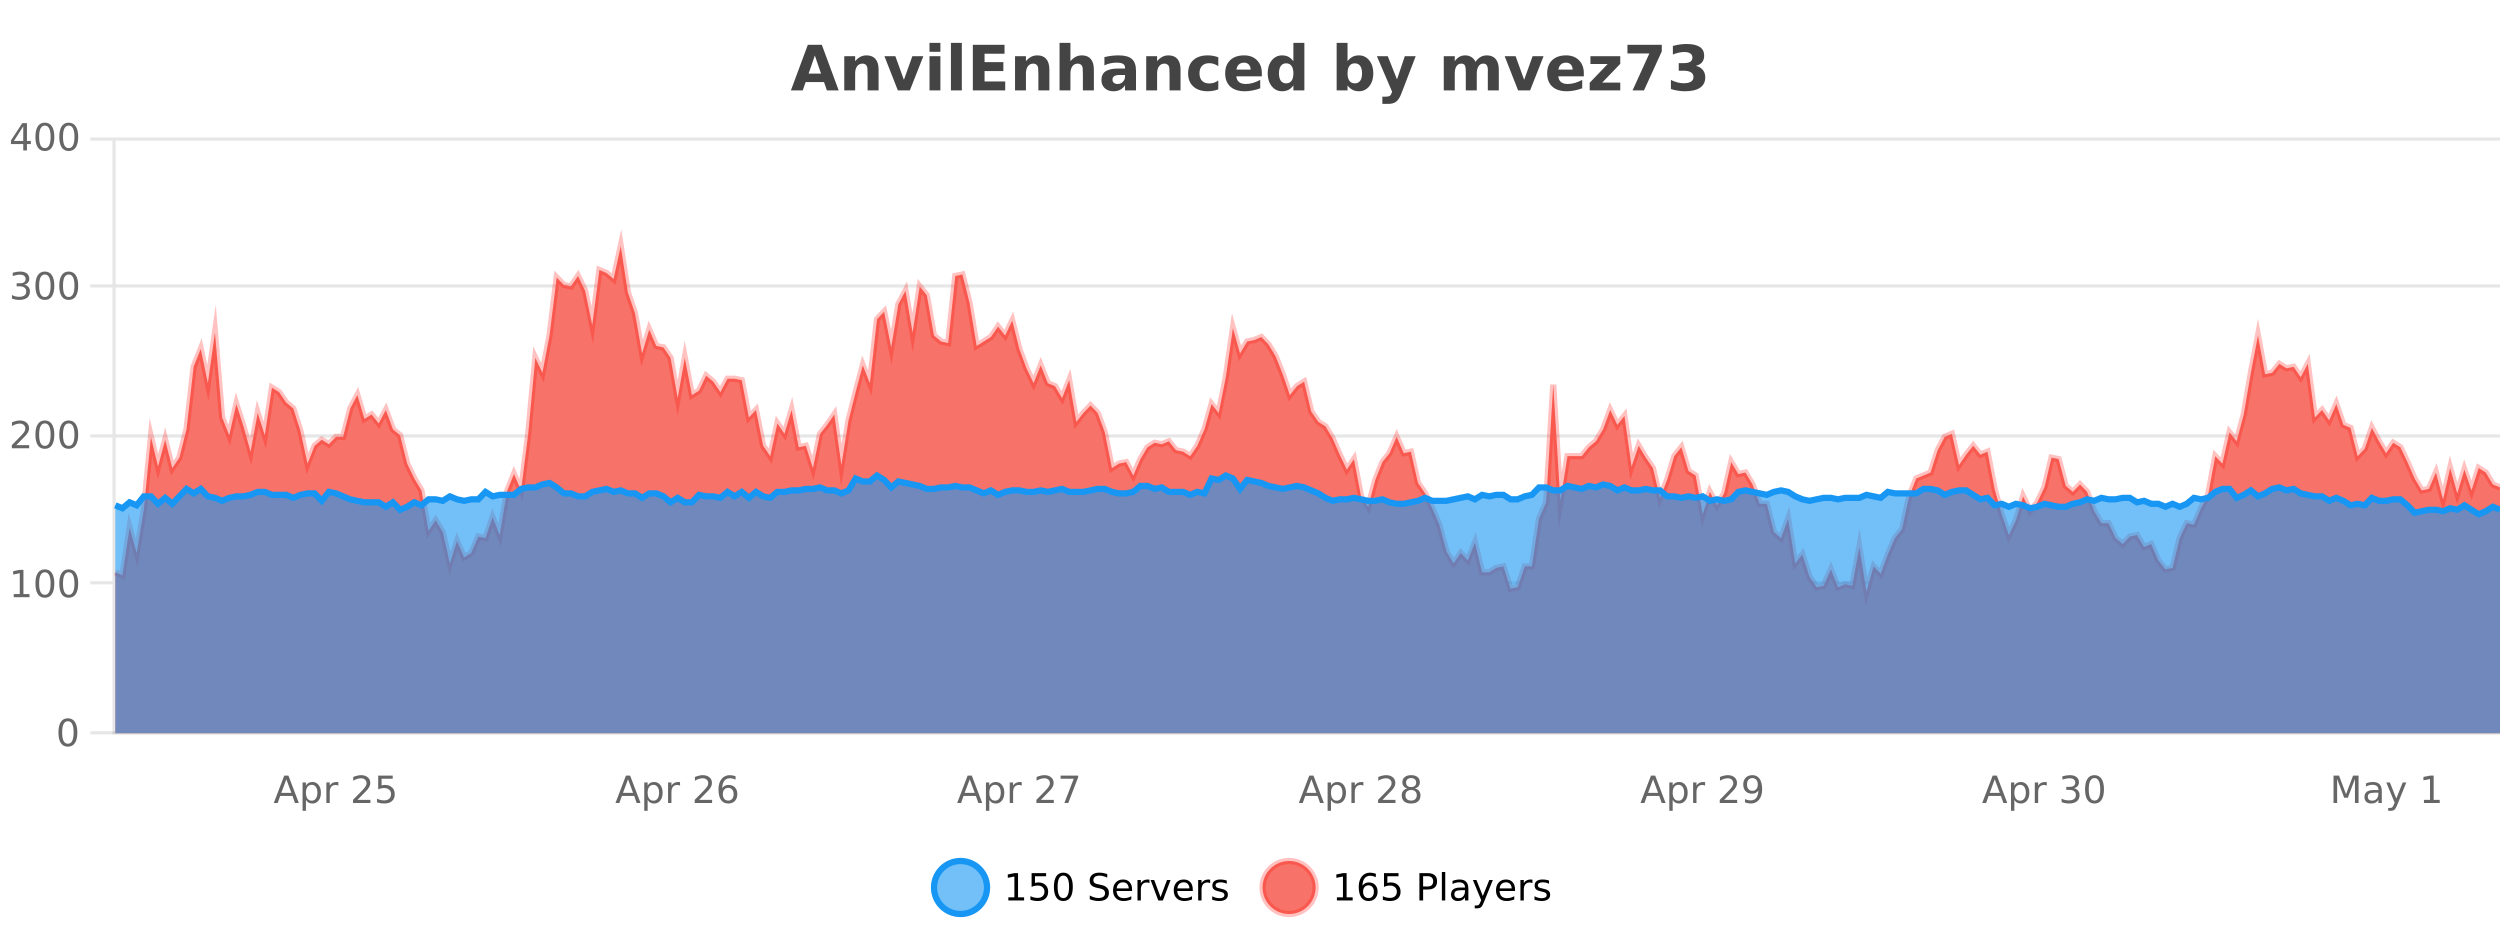 <?xml version="1.0" encoding="UTF-8"?>
<svg xmlns="http://www.w3.org/2000/svg" xmlns:xlink="http://www.w3.org/1999/xlink" width="800pt" height="300pt" viewBox="0 0 800 300" version="1.1">
<defs>
<clipPath id="clip1">
  <path d="M 270 263 L 345 263 L 345 300 L 270 300 Z M 270 263 "/>
</clipPath>
<clipPath id="clip2">
  <path d="M 375 263 L 450 263 L 450 300 L 375 300 Z M 375 263 "/>
</clipPath>
<clipPath id="clip3">
  <path d="M 36.906 78 L 800 78 L 800 234.602 L 36.906 234.602 Z M 36.906 78 "/>
</clipPath>
<clipPath id="clip4">
  <path d="M 35.906 50 L 800 50 L 800 218 L 35.906 218 Z M 35.906 50 "/>
</clipPath>
<clipPath id="clip5">
  <path d="M 36.906 152 L 800 152 L 800 234.602 L 36.906 234.602 Z M 36.906 152 "/>
</clipPath>
<clipPath id="clip6">
  <path d="M 35.906 123 L 800 123 L 800 193 L 35.906 193 Z M 35.906 123 "/>
</clipPath>
</defs>
<g id="surface5184821">
<rect x="0" y="0" width="800" height="300" style="fill:rgb(100%,100%,100%);fill-opacity:1;stroke:none;"/>
<path style="fill:none;stroke-width:1;stroke-linecap:butt;stroke-linejoin:miter;stroke:rgb(0%,0%,0%);stroke-opacity:0.098;stroke-miterlimit:10;" d="M 37 234.5 L 800 234.5 "/>
<path style="fill:none;stroke-width:1;stroke-linecap:butt;stroke-linejoin:miter;stroke:rgb(0%,0%,0%);stroke-opacity:0.098;stroke-miterlimit:10;" d="M 28.906 234.5 L 36 234.5 "/>
<path style="fill:none;stroke-width:1;stroke-linecap:butt;stroke-linejoin:miter;stroke:rgb(0%,0%,0%);stroke-opacity:0.098;stroke-miterlimit:10;" d="M 37 186.5 L 800 186.5 "/>
<path style="fill:none;stroke-width:1;stroke-linecap:butt;stroke-linejoin:miter;stroke:rgb(0%,0%,0%);stroke-opacity:0.098;stroke-miterlimit:10;" d="M 28.906 186.5 L 36 186.5 "/>
<path style="fill:none;stroke-width:1;stroke-linecap:butt;stroke-linejoin:miter;stroke:rgb(0%,0%,0%);stroke-opacity:0.098;stroke-miterlimit:10;" d="M 37 139.5 L 800 139.5 "/>
<path style="fill:none;stroke-width:1;stroke-linecap:butt;stroke-linejoin:miter;stroke:rgb(0%,0%,0%);stroke-opacity:0.098;stroke-miterlimit:10;" d="M 28.906 139.5 L 36 139.5 "/>
<path style="fill:none;stroke-width:1;stroke-linecap:butt;stroke-linejoin:miter;stroke:rgb(0%,0%,0%);stroke-opacity:0.098;stroke-miterlimit:10;" d="M 37 91.5 L 800 91.5 "/>
<path style="fill:none;stroke-width:1;stroke-linecap:butt;stroke-linejoin:miter;stroke:rgb(0%,0%,0%);stroke-opacity:0.098;stroke-miterlimit:10;" d="M 28.906 91.5 L 36 91.5 "/>
<path style="fill:none;stroke-width:1;stroke-linecap:butt;stroke-linejoin:miter;stroke:rgb(0%,0%,0%);stroke-opacity:0.098;stroke-miterlimit:10;" d="M 37 44.5 L 800 44.5 "/>
<path style="fill:none;stroke-width:1;stroke-linecap:butt;stroke-linejoin:miter;stroke:rgb(0%,0%,0%);stroke-opacity:0.098;stroke-miterlimit:10;" d="M 28.906 44.5 L 36 44.5 "/>
<path style=" stroke:none;fill-rule:nonzero;fill:rgb(9.02%,58.824%,95.294%);fill-opacity:0.6;" d="M 315.852 284 C 315.852 288.688 312.055 292.484 307.367 292.484 C 302.684 292.484 298.883 288.688 298.883 284 C 298.883 279.312 302.684 275.516 307.367 275.516 C 312.055 275.516 315.852 279.312 315.852 284 Z M 315.852 284 "/>
<g clip-path="url(#clip1)" clip-rule="nonzero">
<path style="fill:none;stroke-width:2;stroke-linecap:butt;stroke-linejoin:miter;stroke:rgb(9.02%,58.824%,95.294%);stroke-opacity:1;stroke-miterlimit:10;" d="M 315.852 284 C 315.852 288.688 312.055 292.484 307.367 292.484 C 302.684 292.484 298.883 288.688 298.883 284 C 298.883 279.312 302.684 275.516 307.367 275.516 C 312.055 275.516 315.852 279.312 315.852 284 Z M 315.852 284 "/>
</g>
<path style=" stroke:none;fill-rule:nonzero;fill:rgb(0%,0%,0%);fill-opacity:1;" d="M 322.664 287.156 L 324.602 287.156 L 324.602 280.484 L 322.492 280.906 L 322.492 279.828 L 324.586 279.406 L 325.773 279.406 L 325.773 287.156 L 327.711 287.156 L 327.711 288.156 L 322.664 288.156 Z M 330.113 279.406 L 334.754 279.406 L 334.754 280.406 L 331.191 280.406 L 331.191 282.547 C 331.367 282.484 331.539 282.445 331.707 282.422 C 331.883 282.391 332.055 282.375 332.223 282.375 C 333.199 282.375 333.977 282.648 334.551 283.188 C 335.121 283.719 335.41 284.438 335.41 285.344 C 335.41 286.293 335.113 287.027 334.52 287.547 C 333.934 288.07 333.113 288.328 332.051 288.328 C 331.676 288.328 331.293 288.297 330.91 288.234 C 330.535 288.172 330.145 288.078 329.738 287.953 L 329.738 286.766 C 330.09 286.953 330.457 287.094 330.832 287.188 C 331.207 287.281 331.602 287.328 332.02 287.328 C 332.695 287.328 333.23 287.152 333.629 286.797 C 334.023 286.445 334.223 285.961 334.223 285.344 C 334.223 284.742 334.023 284.262 333.629 283.906 C 333.23 283.555 332.695 283.375 332.02 283.375 C 331.707 283.375 331.387 283.414 331.066 283.484 C 330.754 283.547 330.434 283.652 330.113 283.797 Z M 340.266 280.188 C 339.66 280.188 339.203 280.492 338.891 281.094 C 338.586 281.688 338.438 282.59 338.438 283.797 C 338.438 284.996 338.586 285.898 338.891 286.5 C 339.203 287.094 339.66 287.391 340.266 287.391 C 340.879 287.391 341.336 287.094 341.641 286.5 C 341.953 285.898 342.109 284.996 342.109 283.797 C 342.109 282.59 341.953 281.688 341.641 281.094 C 341.336 280.492 340.879 280.188 340.266 280.188 Z M 340.266 279.25 C 341.242 279.25 341.992 279.641 342.516 280.422 C 343.035 281.195 343.297 282.32 343.297 283.797 C 343.297 285.266 343.035 286.391 342.516 287.172 C 341.992 287.945 341.242 288.328 340.266 288.328 C 339.285 288.328 338.535 287.945 338.016 287.172 C 337.504 286.391 337.25 285.266 337.25 283.797 C 337.25 282.32 337.504 281.195 338.016 280.422 C 338.535 279.641 339.285 279.25 340.266 279.25 Z M 354.32 279.688 L 354.32 280.844 C 353.871 280.637 353.445 280.48 353.039 280.375 C 352.641 280.262 352.262 280.203 351.898 280.203 C 351.25 280.203 350.75 280.328 350.398 280.578 C 350.055 280.828 349.883 281.188 349.883 281.656 C 349.883 282.043 349.996 282.336 350.227 282.531 C 350.453 282.73 350.898 282.887 351.555 283 L 352.258 283.156 C 353.141 283.324 353.793 283.621 354.211 284.047 C 354.637 284.465 354.852 285.027 354.852 285.734 C 354.852 286.59 354.562 287.234 353.992 287.672 C 353.43 288.109 352.594 288.328 351.492 288.328 C 351.086 288.328 350.648 288.281 350.18 288.188 C 349.711 288.094 349.227 287.953 348.727 287.766 L 348.727 286.547 C 349.203 286.82 349.672 287.023 350.133 287.156 C 350.602 287.293 351.055 287.359 351.492 287.359 C 352.168 287.359 352.688 287.23 353.055 286.969 C 353.43 286.699 353.617 286.32 353.617 285.828 C 353.617 285.402 353.48 285.07 353.211 284.828 C 352.949 284.578 352.516 284.398 351.914 284.281 L 351.195 284.141 C 350.309 283.965 349.668 283.688 349.273 283.312 C 348.887 282.938 348.695 282.418 348.695 281.75 C 348.695 280.969 348.965 280.359 349.508 279.922 C 350.047 279.477 350.797 279.25 351.758 279.25 C 352.172 279.25 352.59 279.289 353.008 279.359 C 353.434 279.434 353.871 279.543 354.32 279.688 Z M 362.266 284.609 L 362.266 285.125 L 357.297 285.125 C 357.348 285.875 357.57 286.445 357.969 286.828 C 358.375 287.215 358.93 287.406 359.641 287.406 C 360.055 287.406 360.457 287.359 360.844 287.266 C 361.238 287.164 361.629 287.008 362.016 286.797 L 362.016 287.828 C 361.617 287.984 361.219 288.105 360.812 288.188 C 360.406 288.281 359.992 288.328 359.578 288.328 C 358.535 288.328 357.707 288.027 357.094 287.422 C 356.477 286.809 356.172 285.98 356.172 284.938 C 356.172 283.867 356.461 283.016 357.047 282.391 C 357.629 281.758 358.41 281.438 359.391 281.438 C 360.273 281.438 360.973 281.727 361.484 282.297 C 362.004 282.859 362.266 283.633 362.266 284.609 Z M 361.188 284.281 C 361.176 283.699 361.008 283.23 360.688 282.875 C 360.363 282.523 359.938 282.344 359.406 282.344 C 358.801 282.344 358.316 282.516 357.953 282.859 C 357.598 283.203 357.395 283.684 357.344 284.297 Z M 367.836 282.594 C 367.711 282.531 367.574 282.484 367.43 282.453 C 367.293 282.414 367.137 282.391 366.961 282.391 C 366.355 282.391 365.887 282.59 365.555 282.984 C 365.23 283.383 365.07 283.953 365.07 284.703 L 365.07 288.156 L 363.992 288.156 L 363.992 281.594 L 365.07 281.594 L 365.07 282.609 C 365.297 282.215 365.594 281.922 365.961 281.734 C 366.324 281.539 366.766 281.438 367.289 281.438 C 367.359 281.438 367.438 281.445 367.523 281.453 C 367.617 281.465 367.715 281.48 367.82 281.5 Z M 368.195 281.594 L 369.336 281.594 L 371.383 287.094 L 373.445 281.594 L 374.586 281.594 L 372.117 288.156 L 370.648 288.156 Z M 381.688 284.609 L 381.688 285.125 L 376.719 285.125 C 376.77 285.875 376.992 286.445 377.391 286.828 C 377.797 287.215 378.352 287.406 379.062 287.406 C 379.477 287.406 379.879 287.359 380.266 287.266 C 380.66 287.164 381.051 287.008 381.438 286.797 L 381.438 287.828 C 381.039 287.984 380.641 288.105 380.234 288.188 C 379.828 288.281 379.414 288.328 379 288.328 C 377.957 288.328 377.129 288.027 376.516 287.422 C 375.898 286.809 375.594 285.98 375.594 284.938 C 375.594 283.867 375.883 283.016 376.469 282.391 C 377.051 281.758 377.832 281.438 378.812 281.438 C 379.695 281.438 380.395 281.727 380.906 282.297 C 381.426 282.859 381.688 283.633 381.688 284.609 Z M 380.609 284.281 C 380.598 283.699 380.43 283.23 380.109 282.875 C 379.785 282.523 379.359 282.344 378.828 282.344 C 378.223 282.344 377.738 282.516 377.375 282.859 C 377.02 283.203 376.816 283.684 376.766 284.297 Z M 387.258 282.594 C 387.133 282.531 386.996 282.484 386.852 282.453 C 386.715 282.414 386.559 282.391 386.383 282.391 C 385.777 282.391 385.309 282.59 384.977 282.984 C 384.652 283.383 384.492 283.953 384.492 284.703 L 384.492 288.156 L 383.414 288.156 L 383.414 281.594 L 384.492 281.594 L 384.492 282.609 C 384.719 282.215 385.016 281.922 385.383 281.734 C 385.746 281.539 386.188 281.438 386.711 281.438 C 386.781 281.438 386.859 281.445 386.945 281.453 C 387.039 281.465 387.137 281.48 387.242 281.5 Z M 392.562 281.781 L 392.562 282.812 C 392.258 282.656 391.941 282.543 391.609 282.469 C 391.285 282.387 390.945 282.344 390.594 282.344 C 390.062 282.344 389.66 282.43 389.391 282.594 C 389.117 282.75 388.984 282.996 388.984 283.328 C 388.984 283.578 389.078 283.777 389.266 283.922 C 389.461 284.059 389.852 284.188 390.438 284.312 L 390.797 284.406 C 391.566 284.562 392.113 284.793 392.438 285.094 C 392.758 285.398 392.922 285.812 392.922 286.344 C 392.922 286.961 392.676 287.445 392.188 287.797 C 391.707 288.152 391.047 288.328 390.203 288.328 C 389.848 288.328 389.477 288.289 389.094 288.219 C 388.719 288.156 388.32 288.059 387.906 287.922 L 387.906 286.797 C 388.301 287.008 388.691 287.164 389.078 287.266 C 389.461 287.371 389.848 287.422 390.234 287.422 C 390.734 287.422 391.117 287.34 391.391 287.172 C 391.672 286.996 391.812 286.746 391.812 286.422 C 391.812 286.133 391.711 285.906 391.516 285.75 C 391.316 285.594 390.883 285.445 390.219 285.297 L 389.844 285.219 C 389.176 285.074 388.691 284.855 388.391 284.562 C 388.098 284.273 387.953 283.875 387.953 283.375 C 387.953 282.75 388.172 282.273 388.609 281.938 C 389.047 281.605 389.664 281.438 390.469 281.438 C 390.863 281.438 391.238 281.469 391.594 281.531 C 391.945 281.586 392.27 281.668 392.562 281.781 Z M 317.367 277.016 "/>
<path style=" stroke:none;fill-rule:nonzero;fill:rgb(96.863%,44.706%,40.784%);fill-opacity:1;" d="M 420.988 284 C 420.988 288.688 417.191 292.484 412.504 292.484 C 407.82 292.484 404.02 288.688 404.02 284 C 404.02 279.312 407.82 275.516 412.504 275.516 C 417.191 275.516 420.988 279.312 420.988 284 Z M 420.988 284 "/>
<g clip-path="url(#clip2)" clip-rule="nonzero">
<path style="fill:none;stroke-width:2;stroke-linecap:butt;stroke-linejoin:miter;stroke:rgb(100%,4.706%,0%);stroke-opacity:0.247;stroke-miterlimit:10;" d="M 420.988 284 C 420.988 288.688 417.191 292.484 412.504 292.484 C 407.82 292.484 404.02 288.688 404.02 284 C 404.02 279.312 407.82 275.516 412.504 275.516 C 417.191 275.516 420.988 279.312 420.988 284 Z M 420.988 284 "/>
</g>
<path style=" stroke:none;fill-rule:nonzero;fill:rgb(0%,0%,0%);fill-opacity:1;" d="M 427.805 287.156 L 429.742 287.156 L 429.742 280.484 L 427.633 280.906 L 427.633 279.828 L 429.727 279.406 L 430.914 279.406 L 430.914 287.156 L 432.852 287.156 L 432.852 288.156 L 427.805 288.156 Z M 437.922 283.312 C 437.391 283.312 436.969 283.496 436.656 283.859 C 436.344 284.227 436.188 284.719 436.188 285.344 C 436.188 285.98 436.344 286.48 436.656 286.844 C 436.969 287.211 437.391 287.391 437.922 287.391 C 438.453 287.391 438.867 287.211 439.172 286.844 C 439.484 286.48 439.641 285.98 439.641 285.344 C 439.641 284.719 439.484 284.227 439.172 283.859 C 438.867 283.496 438.453 283.312 437.922 283.312 Z M 440.266 279.594 L 440.266 280.672 C 439.961 280.539 439.66 280.434 439.359 280.359 C 439.055 280.289 438.758 280.25 438.469 280.25 C 437.688 280.25 437.086 280.516 436.672 281.047 C 436.266 281.57 436.031 282.359 435.969 283.422 C 436.195 283.09 436.484 282.836 436.828 282.656 C 437.18 282.469 437.566 282.375 437.984 282.375 C 438.859 282.375 439.551 282.641 440.062 283.172 C 440.57 283.703 440.828 284.43 440.828 285.344 C 440.828 286.25 440.562 286.977 440.031 287.516 C 439.5 288.059 438.797 288.328 437.922 288.328 C 436.898 288.328 436.125 287.945 435.594 287.172 C 435.062 286.391 434.797 285.266 434.797 283.797 C 434.797 282.414 435.125 281.309 435.781 280.484 C 436.438 279.664 437.316 279.25 438.422 279.25 C 438.711 279.25 439.008 279.281 439.312 279.344 C 439.613 279.398 439.93 279.48 440.266 279.594 Z M 442.883 279.406 L 447.523 279.406 L 447.523 280.406 L 443.961 280.406 L 443.961 282.547 C 444.137 282.484 444.309 282.445 444.477 282.422 C 444.652 282.391 444.824 282.375 444.992 282.375 C 445.969 282.375 446.746 282.648 447.32 283.188 C 447.891 283.719 448.18 284.438 448.18 285.344 C 448.18 286.293 447.883 287.027 447.289 287.547 C 446.703 288.07 445.883 288.328 444.82 288.328 C 444.445 288.328 444.062 288.297 443.68 288.234 C 443.305 288.172 442.914 288.078 442.508 287.953 L 442.508 286.766 C 442.859 286.953 443.227 287.094 443.602 287.188 C 443.977 287.281 444.371 287.328 444.789 287.328 C 445.465 287.328 446 287.152 446.398 286.797 C 446.793 286.445 446.992 285.961 446.992 285.344 C 446.992 284.742 446.793 284.262 446.398 283.906 C 446 283.555 445.465 283.375 444.789 283.375 C 444.477 283.375 444.156 283.414 443.836 283.484 C 443.523 283.547 443.203 283.652 442.883 283.797 Z M 455.398 280.375 L 455.398 283.672 L 456.883 283.672 C 457.434 283.672 457.859 283.531 458.164 283.25 C 458.465 282.961 458.617 282.547 458.617 282.016 C 458.617 281.496 458.465 281.094 458.164 280.812 C 457.859 280.523 457.434 280.375 456.883 280.375 Z M 454.211 279.406 L 456.883 279.406 C 457.871 279.406 458.617 279.633 459.117 280.078 C 459.617 280.516 459.867 281.164 459.867 282.016 C 459.867 282.883 459.617 283.539 459.117 283.984 C 458.617 284.422 457.871 284.641 456.883 284.641 L 455.398 284.641 L 455.398 288.156 L 454.211 288.156 Z M 461.398 279.031 L 462.477 279.031 L 462.477 288.156 L 461.398 288.156 Z M 467.719 284.859 C 466.852 284.859 466.25 284.961 465.906 285.156 C 465.57 285.355 465.406 285.695 465.406 286.172 C 465.406 286.559 465.531 286.867 465.781 287.094 C 466.039 287.312 466.383 287.422 466.812 287.422 C 467.414 287.422 467.895 287.215 468.25 286.797 C 468.613 286.371 468.797 285.805 468.797 285.094 L 468.797 284.859 Z M 469.875 284.406 L 469.875 288.156 L 468.797 288.156 L 468.797 287.156 C 468.547 287.555 468.238 287.852 467.875 288.047 C 467.508 288.234 467.062 288.328 466.531 288.328 C 465.852 288.328 465.316 288.141 464.922 287.766 C 464.523 287.383 464.328 286.875 464.328 286.25 C 464.328 285.512 464.57 284.953 465.062 284.578 C 465.562 284.203 466.301 284.016 467.281 284.016 L 468.797 284.016 L 468.797 283.906 C 468.797 283.406 468.629 283.023 468.297 282.75 C 467.973 282.48 467.52 282.344 466.938 282.344 C 466.562 282.344 466.191 282.391 465.828 282.484 C 465.473 282.578 465.133 282.715 464.812 282.891 L 464.812 281.891 C 465.207 281.734 465.586 281.621 465.953 281.547 C 466.328 281.477 466.691 281.438 467.047 281.438 C 467.992 281.438 468.703 281.684 469.172 282.172 C 469.641 282.664 469.875 283.406 469.875 284.406 Z M 474.82 288.766 C 474.516 289.547 474.219 290.055 473.93 290.297 C 473.637 290.535 473.25 290.656 472.773 290.656 L 471.914 290.656 L 471.914 289.75 L 472.539 289.75 C 472.84 289.75 473.07 289.676 473.227 289.531 C 473.391 289.395 473.574 289.066 473.773 288.547 L 473.977 288.047 L 471.32 281.594 L 472.461 281.594 L 474.508 286.719 L 476.57 281.594 L 477.711 281.594 Z M 484.812 284.609 L 484.812 285.125 L 479.844 285.125 C 479.895 285.875 480.117 286.445 480.516 286.828 C 480.922 287.215 481.477 287.406 482.188 287.406 C 482.602 287.406 483.004 287.359 483.391 287.266 C 483.785 287.164 484.176 287.008 484.562 286.797 L 484.562 287.828 C 484.164 287.984 483.766 288.105 483.359 288.188 C 482.953 288.281 482.539 288.328 482.125 288.328 C 481.082 288.328 480.254 288.027 479.641 287.422 C 479.023 286.809 478.719 285.98 478.719 284.938 C 478.719 283.867 479.008 283.016 479.594 282.391 C 480.176 281.758 480.957 281.438 481.938 281.438 C 482.82 281.438 483.52 281.727 484.031 282.297 C 484.551 282.859 484.812 283.633 484.812 284.609 Z M 483.734 284.281 C 483.723 283.699 483.555 283.23 483.234 282.875 C 482.91 282.523 482.484 282.344 481.953 282.344 C 481.348 282.344 480.863 282.516 480.5 282.859 C 480.145 283.203 479.941 283.684 479.891 284.297 Z M 490.383 282.594 C 490.258 282.531 490.121 282.484 489.977 282.453 C 489.84 282.414 489.684 282.391 489.508 282.391 C 488.902 282.391 488.434 282.59 488.102 282.984 C 487.777 283.383 487.617 283.953 487.617 284.703 L 487.617 288.156 L 486.539 288.156 L 486.539 281.594 L 487.617 281.594 L 487.617 282.609 C 487.844 282.215 488.141 281.922 488.508 281.734 C 488.871 281.539 489.312 281.438 489.836 281.438 C 489.906 281.438 489.984 281.445 490.07 281.453 C 490.164 281.465 490.262 281.48 490.367 281.5 Z M 495.691 281.781 L 495.691 282.812 C 495.387 282.656 495.07 282.543 494.738 282.469 C 494.414 282.387 494.074 282.344 493.723 282.344 C 493.191 282.344 492.789 282.43 492.52 282.594 C 492.246 282.75 492.113 282.996 492.113 283.328 C 492.113 283.578 492.207 283.777 492.395 283.922 C 492.59 284.059 492.98 284.188 493.566 284.312 L 493.926 284.406 C 494.695 284.562 495.242 284.793 495.566 285.094 C 495.887 285.398 496.051 285.812 496.051 286.344 C 496.051 286.961 495.805 287.445 495.316 287.797 C 494.836 288.152 494.176 288.328 493.332 288.328 C 492.977 288.328 492.605 288.289 492.223 288.219 C 491.848 288.156 491.449 288.059 491.035 287.922 L 491.035 286.797 C 491.43 287.008 491.82 287.164 492.207 287.266 C 492.59 287.371 492.977 287.422 493.363 287.422 C 493.863 287.422 494.246 287.34 494.52 287.172 C 494.801 286.996 494.941 286.746 494.941 286.422 C 494.941 286.133 494.84 285.906 494.645 285.75 C 494.445 285.594 494.012 285.445 493.348 285.297 L 492.973 285.219 C 492.305 285.074 491.82 284.855 491.52 284.562 C 491.227 284.273 491.082 283.875 491.082 283.375 C 491.082 282.75 491.301 282.273 491.738 281.938 C 492.176 281.605 492.793 281.438 493.598 281.438 C 493.992 281.438 494.367 281.469 494.723 281.531 C 495.074 281.586 495.398 281.668 495.691 281.781 Z M 422.504 277.016 "/>
<path style=" stroke:none;fill-rule:nonzero;fill:rgb(26.667%,26.667%,26.667%);fill-opacity:1;" d="M 263.688 26.266 L 257.812 26.266 L 256.875 28.922 L 253.094 28.922 L 258.5 14.344 L 262.984 14.344 L 268.375 28.922 L 264.609 28.922 Z M 258.75 23.562 L 262.734 23.562 L 260.75 17.766 Z M 281.148 22.266 L 281.148 28.922 L 277.633 28.922 L 277.633 23.828 C 277.633 22.883 277.609 22.23 277.57 21.875 C 277.527 21.512 277.453 21.246 277.352 21.078 C 277.215 20.852 277.027 20.672 276.789 20.547 C 276.559 20.422 276.293 20.359 275.992 20.359 C 275.262 20.359 274.688 20.641 274.273 21.203 C 273.855 21.766 273.648 22.547 273.648 23.547 L 273.648 28.922 L 270.164 28.922 L 270.164 17.984 L 273.648 17.984 L 273.648 19.578 C 274.18 18.945 274.742 18.477 275.336 18.172 C 275.93 17.871 276.578 17.719 277.289 17.719 C 278.559 17.719 279.516 18.109 280.164 18.891 C 280.82 19.664 281.148 20.789 281.148 22.266 Z M 283.016 17.984 L 286.516 17.984 L 289.25 25.547 L 291.953 17.984 L 295.469 17.984 L 291.156 28.922 L 287.312 28.922 Z M 297.441 17.984 L 300.926 17.984 L 300.926 28.922 L 297.441 28.922 Z M 297.441 13.719 L 300.926 13.719 L 300.926 16.578 L 297.441 16.578 Z M 304.297 13.719 L 307.781 13.719 L 307.781 28.922 L 304.297 28.922 Z M 311.309 14.344 L 321.449 14.344 L 321.449 17.188 L 315.059 17.188 L 315.059 19.891 L 321.074 19.891 L 321.074 22.734 L 315.059 22.734 L 315.059 26.078 L 321.668 26.078 L 321.668 28.922 L 311.309 28.922 Z M 335.797 22.266 L 335.797 28.922 L 332.281 28.922 L 332.281 23.828 C 332.281 22.883 332.258 22.23 332.219 21.875 C 332.176 21.512 332.102 21.246 332 21.078 C 331.863 20.852 331.676 20.672 331.438 20.547 C 331.207 20.422 330.941 20.359 330.641 20.359 C 329.91 20.359 329.336 20.641 328.922 21.203 C 328.504 21.766 328.297 22.547 328.297 23.547 L 328.297 28.922 L 324.812 28.922 L 324.812 17.984 L 328.297 17.984 L 328.297 19.578 C 328.828 18.945 329.391 18.477 329.984 18.172 C 330.578 17.871 331.227 17.719 331.938 17.719 C 333.207 17.719 334.164 18.109 334.812 18.891 C 335.469 19.664 335.797 20.789 335.797 22.266 Z M 350.039 22.266 L 350.039 28.922 L 346.523 28.922 L 346.523 23.844 C 346.523 22.887 346.5 22.23 346.461 21.875 C 346.418 21.512 346.344 21.246 346.242 21.078 C 346.105 20.852 345.918 20.672 345.68 20.547 C 345.449 20.422 345.184 20.359 344.883 20.359 C 344.152 20.359 343.578 20.641 343.164 21.203 C 342.746 21.766 342.539 22.547 342.539 23.547 L 342.539 28.922 L 339.055 28.922 L 339.055 13.719 L 342.539 13.719 L 342.539 19.578 C 343.07 18.945 343.633 18.477 344.227 18.172 C 344.82 17.871 345.469 17.719 346.18 17.719 C 347.449 17.719 348.406 18.109 349.055 18.891 C 349.711 19.664 350.039 20.789 350.039 22.266 Z M 358.18 24 C 357.449 24 356.902 24.125 356.539 24.375 C 356.172 24.617 355.992 24.98 355.992 25.469 C 355.992 25.906 356.137 26.25 356.43 26.5 C 356.73 26.75 357.141 26.875 357.664 26.875 C 358.32 26.875 358.871 26.641 359.32 26.172 C 359.777 25.703 360.008 25.117 360.008 24.406 L 360.008 24 Z M 363.523 22.688 L 363.523 28.922 L 360.008 28.922 L 360.008 27.297 C 359.539 27.965 359.008 28.449 358.414 28.75 C 357.828 29.051 357.117 29.203 356.273 29.203 C 355.148 29.203 354.23 28.875 353.523 28.219 C 352.812 27.555 352.461 26.695 352.461 25.641 C 352.461 24.359 352.898 23.422 353.773 22.828 C 354.656 22.227 356.047 21.922 357.945 21.922 L 360.008 21.922 L 360.008 21.641 C 360.008 21.09 359.789 20.688 359.352 20.438 C 358.914 20.18 358.23 20.047 357.305 20.047 C 356.555 20.047 355.855 20.125 355.211 20.281 C 354.562 20.43 353.965 20.648 353.414 20.938 L 353.414 18.281 C 354.164 18.094 354.914 17.953 355.664 17.859 C 356.422 17.766 357.184 17.719 357.945 17.719 C 359.914 17.719 361.336 18.109 362.211 18.891 C 363.086 19.664 363.523 20.93 363.523 22.688 Z M 377.773 22.266 L 377.773 28.922 L 374.258 28.922 L 374.258 23.828 C 374.258 22.883 374.234 22.23 374.195 21.875 C 374.152 21.512 374.078 21.246 373.977 21.078 C 373.84 20.852 373.652 20.672 373.414 20.547 C 373.184 20.422 372.918 20.359 372.617 20.359 C 371.887 20.359 371.312 20.641 370.898 21.203 C 370.48 21.766 370.273 22.547 370.273 23.547 L 370.273 28.922 L 366.789 28.922 L 366.789 17.984 L 370.273 17.984 L 370.273 19.578 C 370.805 18.945 371.367 18.477 371.961 18.172 C 372.555 17.871 373.203 17.719 373.914 17.719 C 375.184 17.719 376.141 18.109 376.789 18.891 C 377.445 19.664 377.773 20.789 377.773 22.266 Z M 389.852 18.328 L 389.852 21.172 C 389.383 20.852 388.906 20.609 388.43 20.453 C 387.949 20.297 387.449 20.219 386.93 20.219 C 385.961 20.219 385.199 20.508 384.648 21.078 C 384.105 21.641 383.836 22.438 383.836 23.469 C 383.836 24.492 384.105 25.289 384.648 25.859 C 385.199 26.422 385.961 26.703 386.93 26.703 C 387.48 26.703 388 26.625 388.492 26.469 C 388.98 26.305 389.434 26.059 389.852 25.734 L 389.852 28.594 C 389.309 28.805 388.758 28.953 388.195 29.047 C 387.633 29.148 387.062 29.203 386.492 29.203 C 384.523 29.203 382.98 28.699 381.867 27.688 C 380.75 26.68 380.195 25.273 380.195 23.469 C 380.195 21.656 380.75 20.246 381.867 19.234 C 382.98 18.227 384.523 17.719 386.492 17.719 C 387.062 17.719 387.625 17.773 388.18 17.875 C 388.742 17.969 389.297 18.121 389.852 18.328 Z M 403.789 23.422 L 403.789 24.422 L 395.617 24.422 C 395.699 25.246 395.996 25.859 396.508 26.266 C 397.016 26.672 397.727 26.875 398.633 26.875 C 399.371 26.875 400.125 26.766 400.898 26.547 C 401.668 26.328 402.461 26 403.273 25.562 L 403.273 28.25 C 402.449 28.562 401.621 28.797 400.789 28.953 C 399.965 29.117 399.141 29.203 398.32 29.203 C 396.34 29.203 394.797 28.703 393.695 27.703 C 392.602 26.695 392.055 25.281 392.055 23.469 C 392.055 21.68 392.59 20.273 393.664 19.25 C 394.746 18.23 396.23 17.719 398.117 17.719 C 399.836 17.719 401.211 18.242 402.242 19.281 C 403.273 20.312 403.789 21.695 403.789 23.422 Z M 400.195 22.266 C 400.195 21.602 400 21.062 399.617 20.656 C 399.23 20.25 398.727 20.047 398.102 20.047 C 397.422 20.047 396.871 20.242 396.445 20.625 C 396.027 21 395.766 21.547 395.664 22.266 Z M 413.883 19.578 L 413.883 13.719 L 417.398 13.719 L 417.398 28.922 L 413.883 28.922 L 413.883 27.344 C 413.402 27.992 412.871 28.465 412.289 28.766 C 411.703 29.055 411.031 29.203 410.273 29.203 C 408.93 29.203 407.824 28.668 406.961 27.594 C 406.094 26.523 405.664 25.148 405.664 23.469 C 405.664 21.781 406.094 20.402 406.961 19.328 C 407.824 18.258 408.93 17.719 410.273 17.719 C 411.031 17.719 411.703 17.871 412.289 18.172 C 412.871 18.477 413.402 18.945 413.883 19.578 Z M 411.57 26.672 C 412.32 26.672 412.891 26.402 413.289 25.859 C 413.684 25.309 413.883 24.512 413.883 23.469 C 413.883 22.43 413.684 21.637 413.289 21.094 C 412.891 20.543 412.32 20.266 411.57 20.266 C 410.828 20.266 410.262 20.543 409.867 21.094 C 409.469 21.637 409.273 22.43 409.273 23.469 C 409.273 24.512 409.469 25.309 409.867 25.859 C 410.262 26.402 410.828 26.672 411.57 26.672 Z M 433.539 26.672 C 434.289 26.672 434.859 26.402 435.258 25.859 C 435.652 25.309 435.852 24.512 435.852 23.469 C 435.852 22.43 435.652 21.637 435.258 21.094 C 434.859 20.543 434.289 20.266 433.539 20.266 C 432.789 20.266 432.211 20.543 431.805 21.094 C 431.406 21.637 431.211 22.43 431.211 23.469 C 431.211 24.5 431.406 25.293 431.805 25.844 C 432.211 26.398 432.789 26.672 433.539 26.672 Z M 431.211 19.578 C 431.699 18.945 432.234 18.477 432.82 18.172 C 433.402 17.871 434.074 17.719 434.836 17.719 C 436.188 17.719 437.297 18.258 438.164 19.328 C 439.027 20.402 439.461 21.781 439.461 23.469 C 439.461 25.148 439.027 26.523 438.164 27.594 C 437.297 28.668 436.188 29.203 434.836 29.203 C 434.074 29.203 433.402 29.051 432.82 28.75 C 432.234 28.449 431.699 27.98 431.211 27.344 L 431.211 28.922 L 427.727 28.922 L 427.727 13.719 L 431.211 13.719 Z M 440.602 17.984 L 444.086 17.984 L 447.039 25.406 L 449.539 17.984 L 453.023 17.984 L 448.43 29.953 C 447.969 31.172 447.43 32.02 446.805 32.5 C 446.188 32.988 445.383 33.234 444.383 33.234 L 442.352 33.234 L 442.352 30.938 L 443.445 30.938 C 444.039 30.938 444.469 30.844 444.742 30.656 C 445.012 30.469 445.219 30.129 445.367 29.641 L 445.477 29.344 Z M 472.164 19.797 C 472.609 19.121 473.137 18.605 473.742 18.25 C 474.355 17.898 475.027 17.719 475.758 17.719 C 477.008 17.719 477.961 18.109 478.617 18.891 C 479.281 19.664 479.617 20.789 479.617 22.266 L 479.617 28.922 L 476.102 28.922 L 476.102 23.219 C 476.102 23.137 476.102 23.047 476.102 22.953 C 476.109 22.859 476.117 22.73 476.117 22.562 C 476.117 21.793 476 21.234 475.773 20.891 C 475.543 20.539 475.172 20.359 474.664 20.359 C 474.008 20.359 473.496 20.637 473.133 21.188 C 472.766 21.73 472.578 22.516 472.57 23.547 L 472.57 28.922 L 469.055 28.922 L 469.055 23.219 C 469.055 22.012 468.949 21.234 468.742 20.891 C 468.531 20.539 468.164 20.359 467.633 20.359 C 466.953 20.359 466.434 20.637 466.07 21.188 C 465.703 21.73 465.523 22.516 465.523 23.547 L 465.523 28.922 L 462.008 28.922 L 462.008 17.984 L 465.523 17.984 L 465.523 19.578 C 465.961 18.965 466.453 18.5 467.008 18.188 C 467.559 17.875 468.172 17.719 468.852 17.719 C 469.602 17.719 470.266 17.902 470.852 18.266 C 471.434 18.633 471.871 19.141 472.164 19.797 Z M 481.492 17.984 L 484.992 17.984 L 487.727 25.547 L 490.43 17.984 L 493.945 17.984 L 489.633 28.922 L 485.789 28.922 Z M 506.824 23.422 L 506.824 24.422 L 498.652 24.422 C 498.734 25.246 499.031 25.859 499.543 26.266 C 500.051 26.672 500.762 26.875 501.668 26.875 C 502.406 26.875 503.16 26.766 503.934 26.547 C 504.703 26.328 505.496 26 506.309 25.562 L 506.309 28.25 C 505.484 28.562 504.656 28.797 503.824 28.953 C 503 29.117 502.176 29.203 501.355 29.203 C 499.375 29.203 497.832 28.703 496.73 27.703 C 495.637 26.695 495.09 25.281 495.09 23.469 C 495.09 21.68 495.625 20.273 496.699 19.25 C 497.781 18.23 499.266 17.719 501.152 17.719 C 502.871 17.719 504.246 18.242 505.277 19.281 C 506.309 20.312 506.824 21.695 506.824 23.422 Z M 503.23 22.266 C 503.23 21.602 503.035 21.062 502.652 20.656 C 502.266 20.25 501.762 20.047 501.137 20.047 C 500.457 20.047 499.906 20.242 499.48 20.625 C 499.062 21 498.801 21.547 498.699 22.266 Z M 508.938 17.984 L 518.484 17.984 L 518.484 20.422 L 512.719 26.422 L 518.484 26.422 L 518.484 28.922 L 508.703 28.922 L 508.703 26.484 L 514.453 20.484 L 508.938 20.484 Z M 520.781 14.344 L 531.766 14.344 L 531.766 16.453 L 526.078 28.922 L 522.422 28.922 L 527.797 17.109 L 520.781 17.109 Z M 542.664 21.062 C 543.652 21.312 544.402 21.758 544.914 22.391 C 545.422 23.016 545.68 23.812 545.68 24.781 C 545.68 26.23 545.121 27.328 544.008 28.078 C 542.902 28.828 541.293 29.203 539.18 29.203 C 538.43 29.203 537.672 29.141 536.914 29.016 C 536.164 28.902 535.422 28.727 534.695 28.484 L 534.695 25.578 C 535.391 25.934 536.086 26.199 536.773 26.375 C 537.469 26.555 538.156 26.641 538.836 26.641 C 539.824 26.641 540.586 26.469 541.117 26.125 C 541.648 25.781 541.914 25.289 541.914 24.641 C 541.914 23.977 541.641 23.477 541.102 23.141 C 540.559 22.797 539.758 22.625 538.695 22.625 L 537.195 22.625 L 537.195 20.203 L 538.773 20.203 C 539.719 20.203 540.422 20.059 540.883 19.766 C 541.34 19.465 541.57 19.012 541.57 18.406 C 541.57 17.844 541.344 17.414 540.898 17.109 C 540.449 16.797 539.812 16.641 538.992 16.641 C 538.387 16.641 537.773 16.715 537.148 16.859 C 536.531 16.996 535.922 17.195 535.32 17.453 L 535.32 14.703 C 536.059 14.496 536.793 14.34 537.523 14.234 C 538.25 14.133 538.965 14.078 539.664 14.078 C 541.559 14.078 542.977 14.391 543.914 15.016 C 544.859 15.633 545.336 16.562 545.336 17.812 C 545.336 18.668 545.109 19.371 544.664 19.922 C 544.215 20.465 543.547 20.844 542.664 21.062 Z M 253 10.359 "/>
<path style="fill:none;stroke-width:1;stroke-linecap:butt;stroke-linejoin:miter;stroke:rgb(0%,0%,0%);stroke-opacity:0.098;stroke-miterlimit:10;" d="M 36 234.5 L 801 234.5 "/>
<path style=" stroke:none;fill-rule:nonzero;fill:rgb(40%,40%,40%);fill-opacity:1;" d="M 91.629 249.375 L 90.02 253.719 L 93.238 253.719 Z M 90.957 248.203 L 92.301 248.203 L 95.629 256.953 L 94.395 256.953 L 93.598 254.703 L 89.66 254.703 L 88.863 256.953 L 87.613 256.953 Z M 97.898 255.969 L 97.898 259.453 L 96.82 259.453 L 96.82 250.391 L 97.898 250.391 L 97.898 251.391 C 98.125 250.996 98.414 250.703 98.758 250.516 C 99.102 250.328 99.512 250.234 99.992 250.234 C 100.793 250.234 101.445 250.555 101.945 251.188 C 102.445 251.812 102.695 252.641 102.695 253.672 C 102.695 254.703 102.445 255.539 101.945 256.172 C 101.445 256.809 100.793 257.125 99.992 257.125 C 99.512 257.125 99.102 257.031 98.758 256.844 C 98.414 256.648 98.125 256.355 97.898 255.969 Z M 101.57 253.672 C 101.57 252.883 101.402 252.262 101.07 251.812 C 100.746 251.367 100.305 251.141 99.742 251.141 C 99.168 251.141 98.715 251.367 98.383 251.812 C 98.059 252.262 97.898 252.883 97.898 253.672 C 97.898 254.465 98.059 255.09 98.383 255.547 C 98.715 255.996 99.168 256.219 99.742 256.219 C 100.305 256.219 100.746 255.996 101.07 255.547 C 101.402 255.09 101.57 254.465 101.57 253.672 Z M 108.281 251.391 C 108.156 251.328 108.02 251.281 107.875 251.25 C 107.738 251.211 107.582 251.188 107.406 251.188 C 106.801 251.188 106.332 251.387 106 251.781 C 105.676 252.18 105.516 252.75 105.516 253.5 L 105.516 256.953 L 104.438 256.953 L 104.438 250.391 L 105.516 250.391 L 105.516 251.406 C 105.742 251.012 106.039 250.719 106.406 250.531 C 106.77 250.336 107.211 250.234 107.734 250.234 C 107.805 250.234 107.883 250.242 107.969 250.25 C 108.062 250.262 108.16 250.277 108.266 250.297 Z M 114.391 255.953 L 118.531 255.953 L 118.531 256.953 L 112.969 256.953 L 112.969 255.953 C 113.414 255.496 114.023 254.875 114.797 254.094 C 115.578 253.305 116.066 252.793 116.266 252.562 C 116.648 252.148 116.914 251.793 117.062 251.5 C 117.219 251.199 117.297 250.906 117.297 250.625 C 117.297 250.156 117.129 249.777 116.797 249.484 C 116.473 249.195 116.051 249.047 115.531 249.047 C 115.156 249.047 114.758 249.109 114.344 249.234 C 113.938 249.359 113.5 249.559 113.031 249.828 L 113.031 248.625 C 113.508 248.438 113.953 248.297 114.359 248.203 C 114.773 248.102 115.156 248.047 115.5 248.047 C 116.406 248.047 117.129 248.277 117.672 248.734 C 118.211 249.184 118.484 249.789 118.484 250.547 C 118.484 250.902 118.414 251.242 118.281 251.562 C 118.145 251.887 117.898 252.266 117.547 252.703 C 117.441 252.82 117.129 253.148 116.609 253.688 C 116.086 254.23 115.348 254.984 114.391 255.953 Z M 121.023 248.203 L 125.664 248.203 L 125.664 249.203 L 122.102 249.203 L 122.102 251.344 C 122.277 251.281 122.449 251.242 122.617 251.219 C 122.793 251.188 122.965 251.172 123.133 251.172 C 124.109 251.172 124.887 251.445 125.461 251.984 C 126.031 252.516 126.32 253.234 126.32 254.141 C 126.32 255.09 126.023 255.824 125.43 256.344 C 124.844 256.867 124.023 257.125 122.961 257.125 C 122.586 257.125 122.203 257.094 121.82 257.031 C 121.445 256.969 121.055 256.875 120.648 256.75 L 120.648 255.562 C 121 255.75 121.367 255.891 121.742 255.984 C 122.117 256.078 122.512 256.125 122.93 256.125 C 123.605 256.125 124.141 255.949 124.539 255.594 C 124.934 255.242 125.133 254.758 125.133 254.141 C 125.133 253.539 124.934 253.059 124.539 252.703 C 124.141 252.352 123.605 252.172 122.93 252.172 C 122.617 252.172 122.297 252.211 121.977 252.281 C 121.664 252.344 121.344 252.449 121.023 252.594 Z M 87.52 245.816 "/>
<path style=" stroke:none;fill-rule:nonzero;fill:rgb(40%,40%,40%);fill-opacity:1;" d="M 200.969 249.375 L 199.359 253.719 L 202.578 253.719 Z M 200.297 248.203 L 201.641 248.203 L 204.969 256.953 L 203.734 256.953 L 202.938 254.703 L 199 254.703 L 198.203 256.953 L 196.953 256.953 Z M 207.242 255.969 L 207.242 259.453 L 206.164 259.453 L 206.164 250.391 L 207.242 250.391 L 207.242 251.391 C 207.469 250.996 207.758 250.703 208.102 250.516 C 208.445 250.328 208.855 250.234 209.336 250.234 C 210.137 250.234 210.789 250.555 211.289 251.188 C 211.789 251.812 212.039 252.641 212.039 253.672 C 212.039 254.703 211.789 255.539 211.289 256.172 C 210.789 256.809 210.137 257.125 209.336 257.125 C 208.855 257.125 208.445 257.031 208.102 256.844 C 207.758 256.648 207.469 256.355 207.242 255.969 Z M 210.914 253.672 C 210.914 252.883 210.746 252.262 210.414 251.812 C 210.09 251.367 209.648 251.141 209.086 251.141 C 208.512 251.141 208.059 251.367 207.727 251.812 C 207.402 252.262 207.242 252.883 207.242 253.672 C 207.242 254.465 207.402 255.09 207.727 255.547 C 208.059 255.996 208.512 256.219 209.086 256.219 C 209.648 256.219 210.09 255.996 210.414 255.547 C 210.746 255.09 210.914 254.465 210.914 253.672 Z M 217.625 251.391 C 217.5 251.328 217.363 251.281 217.219 251.25 C 217.082 251.211 216.926 251.188 216.75 251.188 C 216.145 251.188 215.676 251.387 215.344 251.781 C 215.02 252.18 214.859 252.75 214.859 253.5 L 214.859 256.953 L 213.781 256.953 L 213.781 250.391 L 214.859 250.391 L 214.859 251.406 C 215.086 251.012 215.383 250.719 215.75 250.531 C 216.113 250.336 216.555 250.234 217.078 250.234 C 217.148 250.234 217.227 250.242 217.312 250.25 C 217.406 250.262 217.504 250.277 217.609 250.297 Z M 223.73 255.953 L 227.871 255.953 L 227.871 256.953 L 222.309 256.953 L 222.309 255.953 C 222.754 255.496 223.363 254.875 224.137 254.094 C 224.918 253.305 225.406 252.793 225.605 252.562 C 225.988 252.148 226.254 251.793 226.402 251.5 C 226.559 251.199 226.637 250.906 226.637 250.625 C 226.637 250.156 226.469 249.777 226.137 249.484 C 225.812 249.195 225.391 249.047 224.871 249.047 C 224.496 249.047 224.098 249.109 223.684 249.234 C 223.277 249.359 222.84 249.559 222.371 249.828 L 222.371 248.625 C 222.848 248.438 223.293 248.297 223.699 248.203 C 224.113 248.102 224.496 248.047 224.84 248.047 C 225.746 248.047 226.469 248.277 227.012 248.734 C 227.551 249.184 227.824 249.789 227.824 250.547 C 227.824 250.902 227.754 251.242 227.621 251.562 C 227.484 251.887 227.238 252.266 226.887 252.703 C 226.781 252.82 226.469 253.148 225.949 253.688 C 225.426 254.23 224.688 254.984 223.73 255.953 Z M 233.039 252.109 C 232.508 252.109 232.086 252.293 231.773 252.656 C 231.461 253.023 231.305 253.516 231.305 254.141 C 231.305 254.777 231.461 255.277 231.773 255.641 C 232.086 256.008 232.508 256.188 233.039 256.188 C 233.57 256.188 233.984 256.008 234.289 255.641 C 234.602 255.277 234.758 254.777 234.758 254.141 C 234.758 253.516 234.602 253.023 234.289 252.656 C 233.984 252.293 233.57 252.109 233.039 252.109 Z M 235.383 248.391 L 235.383 249.469 C 235.078 249.336 234.777 249.23 234.477 249.156 C 234.172 249.086 233.875 249.047 233.586 249.047 C 232.805 249.047 232.203 249.312 231.789 249.844 C 231.383 250.367 231.148 251.156 231.086 252.219 C 231.312 251.887 231.602 251.633 231.945 251.453 C 232.297 251.266 232.684 251.172 233.102 251.172 C 233.977 251.172 234.668 251.438 235.18 251.969 C 235.688 252.5 235.945 253.227 235.945 254.141 C 235.945 255.047 235.68 255.773 235.148 256.312 C 234.617 256.855 233.914 257.125 233.039 257.125 C 232.016 257.125 231.242 256.742 230.711 255.969 C 230.18 255.188 229.914 254.062 229.914 252.594 C 229.914 251.211 230.242 250.105 230.898 249.281 C 231.555 248.461 232.434 248.047 233.539 248.047 C 233.828 248.047 234.125 248.078 234.43 248.141 C 234.73 248.195 235.047 248.277 235.383 248.391 Z M 196.859 245.816 "/>
<path style=" stroke:none;fill-rule:nonzero;fill:rgb(40%,40%,40%);fill-opacity:1;" d="M 310.309 249.375 L 308.699 253.719 L 311.918 253.719 Z M 309.637 248.203 L 310.98 248.203 L 314.309 256.953 L 313.074 256.953 L 312.277 254.703 L 308.34 254.703 L 307.543 256.953 L 306.293 256.953 Z M 316.578 255.969 L 316.578 259.453 L 315.5 259.453 L 315.5 250.391 L 316.578 250.391 L 316.578 251.391 C 316.805 250.996 317.094 250.703 317.438 250.516 C 317.781 250.328 318.191 250.234 318.672 250.234 C 319.473 250.234 320.125 250.555 320.625 251.188 C 321.125 251.812 321.375 252.641 321.375 253.672 C 321.375 254.703 321.125 255.539 320.625 256.172 C 320.125 256.809 319.473 257.125 318.672 257.125 C 318.191 257.125 317.781 257.031 317.438 256.844 C 317.094 256.648 316.805 256.355 316.578 255.969 Z M 320.25 253.672 C 320.25 252.883 320.082 252.262 319.75 251.812 C 319.426 251.367 318.984 251.141 318.422 251.141 C 317.848 251.141 317.395 251.367 317.062 251.812 C 316.738 252.262 316.578 252.883 316.578 253.672 C 316.578 254.465 316.738 255.09 317.062 255.547 C 317.395 255.996 317.848 256.219 318.422 256.219 C 318.984 256.219 319.426 255.996 319.75 255.547 C 320.082 255.09 320.25 254.465 320.25 253.672 Z M 326.961 251.391 C 326.836 251.328 326.699 251.281 326.555 251.25 C 326.418 251.211 326.262 251.188 326.086 251.188 C 325.48 251.188 325.012 251.387 324.68 251.781 C 324.355 252.18 324.195 252.75 324.195 253.5 L 324.195 256.953 L 323.117 256.953 L 323.117 250.391 L 324.195 250.391 L 324.195 251.406 C 324.422 251.012 324.719 250.719 325.086 250.531 C 325.449 250.336 325.891 250.234 326.414 250.234 C 326.484 250.234 326.562 250.242 326.648 250.25 C 326.742 250.262 326.84 250.277 326.945 250.297 Z M 333.07 255.953 L 337.211 255.953 L 337.211 256.953 L 331.648 256.953 L 331.648 255.953 C 332.094 255.496 332.703 254.875 333.477 254.094 C 334.258 253.305 334.746 252.793 334.945 252.562 C 335.328 252.148 335.594 251.793 335.742 251.5 C 335.898 251.199 335.977 250.906 335.977 250.625 C 335.977 250.156 335.809 249.777 335.477 249.484 C 335.152 249.195 334.73 249.047 334.211 249.047 C 333.836 249.047 333.438 249.109 333.023 249.234 C 332.617 249.359 332.18 249.559 331.711 249.828 L 331.711 248.625 C 332.188 248.438 332.633 248.297 333.039 248.203 C 333.453 248.102 333.836 248.047 334.18 248.047 C 335.086 248.047 335.809 248.277 336.352 248.734 C 336.891 249.184 337.164 249.789 337.164 250.547 C 337.164 250.902 337.094 251.242 336.961 251.562 C 336.824 251.887 336.578 252.266 336.227 252.703 C 336.121 252.82 335.809 253.148 335.289 253.688 C 334.766 254.23 334.027 254.984 333.07 255.953 Z M 339.391 248.203 L 345.016 248.203 L 345.016 248.703 L 341.844 256.953 L 340.609 256.953 L 343.594 249.203 L 339.391 249.203 Z M 306.199 245.816 "/>
<path style=" stroke:none;fill-rule:nonzero;fill:rgb(40%,40%,40%);fill-opacity:1;" d="M 419.645 249.375 L 418.035 253.719 L 421.254 253.719 Z M 418.973 248.203 L 420.316 248.203 L 423.645 256.953 L 422.41 256.953 L 421.613 254.703 L 417.676 254.703 L 416.879 256.953 L 415.629 256.953 Z M 425.914 255.969 L 425.914 259.453 L 424.836 259.453 L 424.836 250.391 L 425.914 250.391 L 425.914 251.391 C 426.141 250.996 426.43 250.703 426.773 250.516 C 427.117 250.328 427.527 250.234 428.008 250.234 C 428.809 250.234 429.461 250.555 429.961 251.188 C 430.461 251.812 430.711 252.641 430.711 253.672 C 430.711 254.703 430.461 255.539 429.961 256.172 C 429.461 256.809 428.809 257.125 428.008 257.125 C 427.527 257.125 427.117 257.031 426.773 256.844 C 426.43 256.648 426.141 256.355 425.914 255.969 Z M 429.586 253.672 C 429.586 252.883 429.418 252.262 429.086 251.812 C 428.762 251.367 428.32 251.141 427.758 251.141 C 427.184 251.141 426.73 251.367 426.398 251.812 C 426.074 252.262 425.914 252.883 425.914 253.672 C 425.914 254.465 426.074 255.09 426.398 255.547 C 426.73 255.996 427.184 256.219 427.758 256.219 C 428.32 256.219 428.762 255.996 429.086 255.547 C 429.418 255.09 429.586 254.465 429.586 253.672 Z M 436.297 251.391 C 436.172 251.328 436.035 251.281 435.891 251.25 C 435.754 251.211 435.598 251.188 435.422 251.188 C 434.816 251.188 434.348 251.387 434.016 251.781 C 433.691 252.18 433.531 252.75 433.531 253.5 L 433.531 256.953 L 432.453 256.953 L 432.453 250.391 L 433.531 250.391 L 433.531 251.406 C 433.758 251.012 434.055 250.719 434.422 250.531 C 434.785 250.336 435.227 250.234 435.75 250.234 C 435.82 250.234 435.898 250.242 435.984 250.25 C 436.078 250.262 436.176 250.277 436.281 250.297 Z M 442.406 255.953 L 446.547 255.953 L 446.547 256.953 L 440.984 256.953 L 440.984 255.953 C 441.43 255.496 442.039 254.875 442.812 254.094 C 443.594 253.305 444.082 252.793 444.281 252.562 C 444.664 252.148 444.93 251.793 445.078 251.5 C 445.234 251.199 445.312 250.906 445.312 250.625 C 445.312 250.156 445.145 249.777 444.812 249.484 C 444.488 249.195 444.066 249.047 443.547 249.047 C 443.172 249.047 442.773 249.109 442.359 249.234 C 441.953 249.359 441.516 249.559 441.047 249.828 L 441.047 248.625 C 441.523 248.438 441.969 248.297 442.375 248.203 C 442.789 248.102 443.172 248.047 443.516 248.047 C 444.422 248.047 445.145 248.277 445.688 248.734 C 446.227 249.184 446.5 249.789 446.5 250.547 C 446.5 250.902 446.43 251.242 446.297 251.562 C 446.16 251.887 445.914 252.266 445.562 252.703 C 445.457 252.82 445.145 253.148 444.625 253.688 C 444.102 254.23 443.363 254.984 442.406 255.953 Z M 451.555 252.797 C 450.992 252.797 450.547 252.949 450.227 253.25 C 449.902 253.555 449.742 253.965 449.742 254.484 C 449.742 255.016 449.902 255.434 450.227 255.734 C 450.547 256.039 450.992 256.188 451.555 256.188 C 452.117 256.188 452.559 256.039 452.883 255.734 C 453.203 255.434 453.367 255.016 453.367 254.484 C 453.367 253.965 453.203 253.555 452.883 253.25 C 452.57 252.949 452.125 252.797 451.555 252.797 Z M 450.367 252.297 C 449.867 252.172 449.469 251.938 449.18 251.594 C 448.898 251.242 448.758 250.812 448.758 250.312 C 448.758 249.617 449.008 249.062 449.508 248.656 C 450.008 248.25 450.688 248.047 451.555 248.047 C 452.43 248.047 453.109 248.25 453.602 248.656 C 454.102 249.062 454.352 249.617 454.352 250.312 C 454.352 250.812 454.211 251.242 453.93 251.594 C 453.648 251.938 453.25 252.172 452.742 252.297 C 453.312 252.434 453.758 252.695 454.07 253.078 C 454.391 253.465 454.555 253.934 454.555 254.484 C 454.555 255.34 454.293 255.996 453.773 256.453 C 453.262 256.902 452.523 257.125 451.555 257.125 C 450.594 257.125 449.855 256.902 449.336 256.453 C 448.812 255.996 448.555 255.34 448.555 254.484 C 448.555 253.934 448.715 253.465 449.039 253.078 C 449.359 252.695 449.805 252.434 450.367 252.297 Z M 449.945 250.422 C 449.945 250.883 450.086 251.234 450.367 251.484 C 450.648 251.734 451.043 251.859 451.555 251.859 C 452.062 251.859 452.461 251.734 452.742 251.484 C 453.031 251.234 453.18 250.883 453.18 250.422 C 453.18 249.977 453.031 249.625 452.742 249.375 C 452.461 249.117 452.062 248.984 451.555 248.984 C 451.043 248.984 450.648 249.117 450.367 249.375 C 450.086 249.625 449.945 249.977 449.945 250.422 Z M 415.535 245.816 "/>
<path style=" stroke:none;fill-rule:nonzero;fill:rgb(40%,40%,40%);fill-opacity:1;" d="M 528.984 249.375 L 527.375 253.719 L 530.594 253.719 Z M 528.312 248.203 L 529.656 248.203 L 532.984 256.953 L 531.75 256.953 L 530.953 254.703 L 527.016 254.703 L 526.219 256.953 L 524.969 256.953 Z M 535.258 255.969 L 535.258 259.453 L 534.18 259.453 L 534.18 250.391 L 535.258 250.391 L 535.258 251.391 C 535.484 250.996 535.773 250.703 536.117 250.516 C 536.461 250.328 536.871 250.234 537.352 250.234 C 538.152 250.234 538.805 250.555 539.305 251.188 C 539.805 251.812 540.055 252.641 540.055 253.672 C 540.055 254.703 539.805 255.539 539.305 256.172 C 538.805 256.809 538.152 257.125 537.352 257.125 C 536.871 257.125 536.461 257.031 536.117 256.844 C 535.773 256.648 535.484 256.355 535.258 255.969 Z M 538.93 253.672 C 538.93 252.883 538.762 252.262 538.43 251.812 C 538.105 251.367 537.664 251.141 537.102 251.141 C 536.527 251.141 536.074 251.367 535.742 251.812 C 535.418 252.262 535.258 252.883 535.258 253.672 C 535.258 254.465 535.418 255.09 535.742 255.547 C 536.074 255.996 536.527 256.219 537.102 256.219 C 537.664 256.219 538.105 255.996 538.43 255.547 C 538.762 255.09 538.93 254.465 538.93 253.672 Z M 545.641 251.391 C 545.516 251.328 545.379 251.281 545.234 251.25 C 545.098 251.211 544.941 251.188 544.766 251.188 C 544.16 251.188 543.691 251.387 543.359 251.781 C 543.035 252.18 542.875 252.75 542.875 253.5 L 542.875 256.953 L 541.797 256.953 L 541.797 250.391 L 542.875 250.391 L 542.875 251.406 C 543.102 251.012 543.398 250.719 543.766 250.531 C 544.129 250.336 544.57 250.234 545.094 250.234 C 545.164 250.234 545.242 250.242 545.328 250.25 C 545.422 250.262 545.52 250.277 545.625 250.297 Z M 551.746 255.953 L 555.887 255.953 L 555.887 256.953 L 550.324 256.953 L 550.324 255.953 C 550.77 255.496 551.379 254.875 552.152 254.094 C 552.934 253.305 553.422 252.793 553.621 252.562 C 554.004 252.148 554.27 251.793 554.418 251.5 C 554.574 251.199 554.652 250.906 554.652 250.625 C 554.652 250.156 554.484 249.777 554.152 249.484 C 553.828 249.195 553.406 249.047 552.887 249.047 C 552.512 249.047 552.113 249.109 551.699 249.234 C 551.293 249.359 550.855 249.559 550.387 249.828 L 550.387 248.625 C 550.863 248.438 551.309 248.297 551.715 248.203 C 552.129 248.102 552.512 248.047 552.855 248.047 C 553.762 248.047 554.484 248.277 555.027 248.734 C 555.566 249.184 555.84 249.789 555.84 250.547 C 555.84 250.902 555.77 251.242 555.637 251.562 C 555.5 251.887 555.254 252.266 554.902 252.703 C 554.797 252.82 554.484 253.148 553.965 253.688 C 553.441 254.23 552.703 254.984 551.746 255.953 Z M 558.398 256.766 L 558.398 255.688 C 558.699 255.836 559 255.945 559.305 256.016 C 559.605 256.09 559.906 256.125 560.211 256.125 C 560.992 256.125 561.586 255.867 561.992 255.344 C 562.406 254.812 562.641 254.012 562.695 252.938 C 562.477 253.281 562.188 253.543 561.836 253.719 C 561.492 253.898 561.105 253.984 560.68 253.984 C 559.805 253.984 559.109 253.727 558.602 253.203 C 558.09 252.672 557.836 251.945 557.836 251.016 C 557.836 250.121 558.102 249.402 558.633 248.859 C 559.164 248.32 559.871 248.047 560.758 248.047 C 561.766 248.047 562.539 248.438 563.07 249.219 C 563.609 249.992 563.883 251.117 563.883 252.594 C 563.883 253.969 563.555 255.07 562.898 255.891 C 562.242 256.715 561.359 257.125 560.258 257.125 C 559.953 257.125 559.652 257.094 559.352 257.031 C 559.047 256.977 558.73 256.891 558.398 256.766 Z M 560.758 253.062 C 561.289 253.062 561.711 252.883 562.023 252.516 C 562.336 252.152 562.492 251.652 562.492 251.016 C 562.492 250.391 562.336 249.898 562.023 249.531 C 561.711 249.168 561.289 248.984 560.758 248.984 C 560.227 248.984 559.805 249.168 559.492 249.531 C 559.188 249.898 559.039 250.391 559.039 251.016 C 559.039 251.652 559.188 252.152 559.492 252.516 C 559.805 252.883 560.227 253.062 560.758 253.062 Z M 524.875 245.816 "/>
<path style=" stroke:none;fill-rule:nonzero;fill:rgb(40%,40%,40%);fill-opacity:1;" d="M 638.324 249.375 L 636.715 253.719 L 639.934 253.719 Z M 637.652 248.203 L 638.996 248.203 L 642.324 256.953 L 641.09 256.953 L 640.293 254.703 L 636.355 254.703 L 635.559 256.953 L 634.309 256.953 Z M 644.594 255.969 L 644.594 259.453 L 643.516 259.453 L 643.516 250.391 L 644.594 250.391 L 644.594 251.391 C 644.82 250.996 645.109 250.703 645.453 250.516 C 645.797 250.328 646.207 250.234 646.688 250.234 C 647.488 250.234 648.141 250.555 648.641 251.188 C 649.141 251.812 649.391 252.641 649.391 253.672 C 649.391 254.703 649.141 255.539 648.641 256.172 C 648.141 256.809 647.488 257.125 646.688 257.125 C 646.207 257.125 645.797 257.031 645.453 256.844 C 645.109 256.648 644.82 256.355 644.594 255.969 Z M 648.266 253.672 C 648.266 252.883 648.098 252.262 647.766 251.812 C 647.441 251.367 647 251.141 646.438 251.141 C 645.863 251.141 645.41 251.367 645.078 251.812 C 644.754 252.262 644.594 252.883 644.594 253.672 C 644.594 254.465 644.754 255.09 645.078 255.547 C 645.41 255.996 645.863 256.219 646.438 256.219 C 647 256.219 647.441 255.996 647.766 255.547 C 648.098 255.09 648.266 254.465 648.266 253.672 Z M 654.977 251.391 C 654.852 251.328 654.715 251.281 654.57 251.25 C 654.434 251.211 654.277 251.188 654.102 251.188 C 653.496 251.188 653.027 251.387 652.695 251.781 C 652.371 252.18 652.211 252.75 652.211 253.5 L 652.211 256.953 L 651.133 256.953 L 651.133 250.391 L 652.211 250.391 L 652.211 251.406 C 652.438 251.012 652.734 250.719 653.102 250.531 C 653.465 250.336 653.906 250.234 654.43 250.234 C 654.5 250.234 654.578 250.242 654.664 250.25 C 654.758 250.262 654.855 250.277 654.961 250.297 Z M 663.664 252.234 C 664.227 252.359 664.664 252.617 664.977 253 C 665.297 253.375 665.461 253.844 665.461 254.406 C 665.461 255.273 665.164 255.945 664.57 256.422 C 663.977 256.891 663.133 257.125 662.039 257.125 C 661.672 257.125 661.293 257.086 660.898 257.016 C 660.512 256.945 660.117 256.836 659.711 256.688 L 659.711 255.547 C 660.031 255.734 660.387 255.883 660.773 255.984 C 661.168 256.078 661.578 256.125 662.008 256.125 C 662.746 256.125 663.309 255.98 663.695 255.688 C 664.09 255.398 664.289 254.969 664.289 254.406 C 664.289 253.898 664.105 253.496 663.742 253.203 C 663.375 252.914 662.875 252.766 662.242 252.766 L 661.211 252.766 L 661.211 251.797 L 662.289 251.797 C 662.859 251.797 663.305 251.684 663.617 251.453 C 663.93 251.215 664.086 250.875 664.086 250.438 C 664.086 249.992 663.922 249.648 663.602 249.406 C 663.289 249.168 662.836 249.047 662.242 249.047 C 661.906 249.047 661.555 249.086 661.18 249.156 C 660.812 249.219 660.406 249.324 659.961 249.469 L 659.961 248.422 C 660.418 248.297 660.84 248.203 661.227 248.141 C 661.621 248.078 661.992 248.047 662.336 248.047 C 663.242 248.047 663.953 248.25 664.477 248.656 C 664.996 249.062 665.258 249.617 665.258 250.312 C 665.258 250.805 665.117 251.215 664.836 251.547 C 664.562 251.883 664.172 252.109 663.664 252.234 Z M 670.234 248.984 C 669.629 248.984 669.172 249.289 668.859 249.891 C 668.555 250.484 668.406 251.387 668.406 252.594 C 668.406 253.793 668.555 254.695 668.859 255.297 C 669.172 255.891 669.629 256.188 670.234 256.188 C 670.848 256.188 671.305 255.891 671.609 255.297 C 671.922 254.695 672.078 253.793 672.078 252.594 C 672.078 251.387 671.922 250.484 671.609 249.891 C 671.305 249.289 670.848 248.984 670.234 248.984 Z M 670.234 248.047 C 671.211 248.047 671.961 248.438 672.484 249.219 C 673.004 249.992 673.266 251.117 673.266 252.594 C 673.266 254.062 673.004 255.188 672.484 255.969 C 671.961 256.742 671.211 257.125 670.234 257.125 C 669.254 257.125 668.504 256.742 667.984 255.969 C 667.473 255.188 667.219 254.062 667.219 252.594 C 667.219 251.117 667.473 249.992 667.984 249.219 C 668.504 248.438 669.254 248.047 670.234 248.047 Z M 634.215 245.816 "/>
<path style=" stroke:none;fill-rule:nonzero;fill:rgb(40%,40%,40%);fill-opacity:1;" d="M 746.727 248.203 L 748.492 248.203 L 750.727 254.156 L 752.977 248.203 L 754.742 248.203 L 754.742 256.953 L 753.586 256.953 L 753.586 249.266 L 751.32 255.266 L 750.133 255.266 L 747.883 249.266 L 747.883 256.953 L 746.727 256.953 Z M 760.016 253.656 C 759.148 253.656 758.547 253.758 758.203 253.953 C 757.867 254.152 757.703 254.492 757.703 254.969 C 757.703 255.355 757.828 255.664 758.078 255.891 C 758.336 256.109 758.68 256.219 759.109 256.219 C 759.711 256.219 760.191 256.012 760.547 255.594 C 760.91 255.168 761.094 254.602 761.094 253.891 L 761.094 253.656 Z M 762.172 253.203 L 762.172 256.953 L 761.094 256.953 L 761.094 255.953 C 760.844 256.352 760.535 256.648 760.172 256.844 C 759.805 257.031 759.359 257.125 758.828 257.125 C 758.148 257.125 757.613 256.938 757.219 256.562 C 756.82 256.18 756.625 255.672 756.625 255.047 C 756.625 254.309 756.867 253.75 757.359 253.375 C 757.859 253 758.598 252.812 759.578 252.812 L 761.094 252.812 L 761.094 252.703 C 761.094 252.203 760.926 251.82 760.594 251.547 C 760.27 251.277 759.816 251.141 759.234 251.141 C 758.859 251.141 758.488 251.188 758.125 251.281 C 757.77 251.375 757.43 251.512 757.109 251.688 L 757.109 250.688 C 757.504 250.531 757.883 250.418 758.25 250.344 C 758.625 250.273 758.988 250.234 759.344 250.234 C 760.289 250.234 761 250.48 761.469 250.969 C 761.938 251.461 762.172 252.203 762.172 253.203 Z M 767.121 257.562 C 766.816 258.344 766.52 258.852 766.23 259.094 C 765.938 259.332 765.551 259.453 765.074 259.453 L 764.215 259.453 L 764.215 258.547 L 764.84 258.547 C 765.141 258.547 765.371 258.473 765.527 258.328 C 765.691 258.191 765.875 257.863 766.074 257.344 L 766.277 256.844 L 763.621 250.391 L 764.762 250.391 L 766.809 255.516 L 768.871 250.391 L 770.012 250.391 Z M 775.664 255.953 L 777.602 255.953 L 777.602 249.281 L 775.492 249.703 L 775.492 248.625 L 777.586 248.203 L 778.773 248.203 L 778.773 255.953 L 780.711 255.953 L 780.711 256.953 L 775.664 256.953 Z M 745.555 245.816 "/>
<path style="fill:none;stroke-width:1;stroke-linecap:butt;stroke-linejoin:miter;stroke:rgb(0%,0%,0%);stroke-opacity:0.098;stroke-miterlimit:10;" d="M 36.5 44 L 36.5 235 "/>
<path style=" stroke:none;fill-rule:nonzero;fill:rgb(40%,40%,40%);fill-opacity:1;" d="M 21.719 230.789 C 21.113 230.789 20.656 231.094 20.344 231.695 C 20.039 232.289 19.891 233.191 19.891 234.398 C 19.891 235.598 20.039 236.5 20.344 237.102 C 20.656 237.695 21.113 237.992 21.719 237.992 C 22.332 237.992 22.789 237.695 23.094 237.102 C 23.406 236.5 23.562 235.598 23.562 234.398 C 23.562 233.191 23.406 232.289 23.094 231.695 C 22.789 231.094 22.332 230.789 21.719 230.789 Z M 21.719 229.852 C 22.695 229.852 23.445 230.242 23.969 231.023 C 24.488 231.797 24.75 232.922 24.75 234.398 C 24.75 235.867 24.488 236.992 23.969 237.773 C 23.445 238.547 22.695 238.93 21.719 238.93 C 20.738 238.93 19.988 238.547 19.469 237.773 C 18.957 236.992 18.703 235.867 18.703 234.398 C 18.703 232.922 18.957 231.797 19.469 231.023 C 19.988 230.242 20.738 229.852 21.719 229.852 Z M 17.906 227.617 "/>
<path style=" stroke:none;fill-rule:nonzero;fill:rgb(40%,40%,40%);fill-opacity:1;" d="M 4.391 190.102 L 6.328 190.102 L 6.328 183.43 L 4.219 183.852 L 4.219 182.773 L 6.312 182.352 L 7.5 182.352 L 7.5 190.102 L 9.438 190.102 L 9.438 191.102 L 4.391 191.102 Z M 14.352 183.133 C 13.746 183.133 13.289 183.438 12.977 184.039 C 12.672 184.633 12.523 185.535 12.523 186.742 C 12.523 187.941 12.672 188.844 12.977 189.445 C 13.289 190.039 13.746 190.336 14.352 190.336 C 14.965 190.336 15.422 190.039 15.727 189.445 C 16.039 188.844 16.195 187.941 16.195 186.742 C 16.195 185.535 16.039 184.633 15.727 184.039 C 15.422 183.438 14.965 183.133 14.352 183.133 Z M 14.352 182.195 C 15.328 182.195 16.078 182.586 16.602 183.367 C 17.121 184.141 17.383 185.266 17.383 186.742 C 17.383 188.211 17.121 189.336 16.602 190.117 C 16.078 190.891 15.328 191.273 14.352 191.273 C 13.371 191.273 12.621 190.891 12.102 190.117 C 11.59 189.336 11.336 188.211 11.336 186.742 C 11.336 185.266 11.59 184.141 12.102 183.367 C 12.621 182.586 13.371 182.195 14.352 182.195 Z M 21.988 183.133 C 21.383 183.133 20.926 183.438 20.613 184.039 C 20.309 184.633 20.16 185.535 20.16 186.742 C 20.16 187.941 20.309 188.844 20.613 189.445 C 20.926 190.039 21.383 190.336 21.988 190.336 C 22.602 190.336 23.059 190.039 23.363 189.445 C 23.676 188.844 23.832 187.941 23.832 186.742 C 23.832 185.535 23.676 184.633 23.363 184.039 C 23.059 183.438 22.602 183.133 21.988 183.133 Z M 21.988 182.195 C 22.965 182.195 23.715 182.586 24.238 183.367 C 24.758 184.141 25.02 185.266 25.02 186.742 C 25.02 188.211 24.758 189.336 24.238 190.117 C 23.715 190.891 22.965 191.273 21.988 191.273 C 21.008 191.273 20.258 190.891 19.738 190.117 C 19.227 189.336 18.973 188.211 18.973 186.742 C 18.973 185.266 19.227 184.141 19.738 183.367 C 20.258 182.586 21.008 182.195 21.988 182.195 Z M 2.906 179.965 "/>
<path style=" stroke:none;fill-rule:nonzero;fill:rgb(40%,40%,40%);fill-opacity:1;" d="M 5.203 142.453 L 9.344 142.453 L 9.344 143.453 L 3.781 143.453 L 3.781 142.453 C 4.227 141.996 4.836 141.375 5.609 140.594 C 6.391 139.805 6.879 139.293 7.078 139.062 C 7.461 138.648 7.727 138.293 7.875 138 C 8.031 137.699 8.109 137.406 8.109 137.125 C 8.109 136.656 7.941 136.277 7.609 135.984 C 7.285 135.695 6.863 135.547 6.344 135.547 C 5.969 135.547 5.57 135.609 5.156 135.734 C 4.75 135.859 4.312 136.059 3.844 136.328 L 3.844 135.125 C 4.32 134.938 4.766 134.797 5.172 134.703 C 5.586 134.602 5.969 134.547 6.312 134.547 C 7.219 134.547 7.941 134.777 8.484 135.234 C 9.023 135.684 9.297 136.289 9.297 137.047 C 9.297 137.402 9.227 137.742 9.094 138.062 C 8.957 138.387 8.711 138.766 8.359 139.203 C 8.254 139.32 7.941 139.648 7.422 140.188 C 6.898 140.73 6.16 141.484 5.203 142.453 Z M 14.352 135.484 C 13.746 135.484 13.289 135.789 12.977 136.391 C 12.672 136.984 12.523 137.887 12.523 139.094 C 12.523 140.293 12.672 141.195 12.977 141.797 C 13.289 142.391 13.746 142.688 14.352 142.688 C 14.965 142.688 15.422 142.391 15.727 141.797 C 16.039 141.195 16.195 140.293 16.195 139.094 C 16.195 137.887 16.039 136.984 15.727 136.391 C 15.422 135.789 14.965 135.484 14.352 135.484 Z M 14.352 134.547 C 15.328 134.547 16.078 134.938 16.602 135.719 C 17.121 136.492 17.383 137.617 17.383 139.094 C 17.383 140.562 17.121 141.688 16.602 142.469 C 16.078 143.242 15.328 143.625 14.352 143.625 C 13.371 143.625 12.621 143.242 12.102 142.469 C 11.59 141.688 11.336 140.562 11.336 139.094 C 11.336 137.617 11.59 136.492 12.102 135.719 C 12.621 134.938 13.371 134.547 14.352 134.547 Z M 21.988 135.484 C 21.383 135.484 20.926 135.789 20.613 136.391 C 20.309 136.984 20.16 137.887 20.16 139.094 C 20.16 140.293 20.309 141.195 20.613 141.797 C 20.926 142.391 21.383 142.688 21.988 142.688 C 22.602 142.688 23.059 142.391 23.363 141.797 C 23.676 141.195 23.832 140.293 23.832 139.094 C 23.832 137.887 23.676 136.984 23.363 136.391 C 23.059 135.789 22.602 135.484 21.988 135.484 Z M 21.988 134.547 C 22.965 134.547 23.715 134.938 24.238 135.719 C 24.758 136.492 25.02 137.617 25.02 139.094 C 25.02 140.562 24.758 141.688 24.238 142.469 C 23.715 143.242 22.965 143.625 21.988 143.625 C 21.008 143.625 20.258 143.242 19.738 142.469 C 19.227 141.688 18.973 140.562 18.973 139.094 C 18.973 137.617 19.227 136.492 19.738 135.719 C 20.258 134.938 21.008 134.547 21.988 134.547 Z M 2.906 132.316 "/>
<path style=" stroke:none;fill-rule:nonzero;fill:rgb(40%,40%,40%);fill-opacity:1;" d="M 7.781 91.086 C 8.344 91.211 8.781 91.469 9.094 91.852 C 9.414 92.227 9.578 92.695 9.578 93.258 C 9.578 94.125 9.281 94.797 8.688 95.273 C 8.094 95.742 7.25 95.977 6.156 95.977 C 5.789 95.977 5.41 95.938 5.016 95.867 C 4.629 95.797 4.234 95.688 3.828 95.539 L 3.828 94.398 C 4.148 94.586 4.504 94.734 4.891 94.836 C 5.285 94.93 5.695 94.977 6.125 94.977 C 6.863 94.977 7.426 94.832 7.812 94.539 C 8.207 94.25 8.406 93.82 8.406 93.258 C 8.406 92.75 8.223 92.348 7.859 92.055 C 7.492 91.766 6.992 91.617 6.359 91.617 L 5.328 91.617 L 5.328 90.648 L 6.406 90.648 C 6.977 90.648 7.422 90.535 7.734 90.305 C 8.047 90.066 8.203 89.727 8.203 89.289 C 8.203 88.844 8.039 88.5 7.719 88.258 C 7.406 88.02 6.953 87.898 6.359 87.898 C 6.023 87.898 5.672 87.938 5.297 88.008 C 4.93 88.07 4.523 88.176 4.078 88.32 L 4.078 87.273 C 4.535 87.148 4.957 87.055 5.344 86.992 C 5.738 86.93 6.109 86.898 6.453 86.898 C 7.359 86.898 8.07 87.102 8.594 87.508 C 9.113 87.914 9.375 88.469 9.375 89.164 C 9.375 89.656 9.234 90.066 8.953 90.398 C 8.68 90.734 8.289 90.961 7.781 91.086 Z M 14.352 87.836 C 13.746 87.836 13.289 88.141 12.977 88.742 C 12.672 89.336 12.523 90.238 12.523 91.445 C 12.523 92.645 12.672 93.547 12.977 94.148 C 13.289 94.742 13.746 95.039 14.352 95.039 C 14.965 95.039 15.422 94.742 15.727 94.148 C 16.039 93.547 16.195 92.645 16.195 91.445 C 16.195 90.238 16.039 89.336 15.727 88.742 C 15.422 88.141 14.965 87.836 14.352 87.836 Z M 14.352 86.898 C 15.328 86.898 16.078 87.289 16.602 88.07 C 17.121 88.844 17.383 89.969 17.383 91.445 C 17.383 92.914 17.121 94.039 16.602 94.82 C 16.078 95.594 15.328 95.977 14.352 95.977 C 13.371 95.977 12.621 95.594 12.102 94.82 C 11.59 94.039 11.336 92.914 11.336 91.445 C 11.336 89.969 11.59 88.844 12.102 88.07 C 12.621 87.289 13.371 86.898 14.352 86.898 Z M 21.988 87.836 C 21.383 87.836 20.926 88.141 20.613 88.742 C 20.309 89.336 20.16 90.238 20.16 91.445 C 20.16 92.645 20.309 93.547 20.613 94.148 C 20.926 94.742 21.383 95.039 21.988 95.039 C 22.602 95.039 23.059 94.742 23.363 94.148 C 23.676 93.547 23.832 92.645 23.832 91.445 C 23.832 90.238 23.676 89.336 23.363 88.742 C 23.059 88.141 22.602 87.836 21.988 87.836 Z M 21.988 86.898 C 22.965 86.898 23.715 87.289 24.238 88.07 C 24.758 88.844 25.02 89.969 25.02 91.445 C 25.02 92.914 24.758 94.039 24.238 94.82 C 23.715 95.594 22.965 95.977 21.988 95.977 C 21.008 95.977 20.258 95.594 19.738 94.82 C 19.227 94.039 18.973 92.914 18.973 91.445 C 18.973 89.969 19.227 88.844 19.738 88.07 C 20.258 87.289 21.008 86.898 21.988 86.898 Z M 2.906 84.664 "/>
<path style=" stroke:none;fill-rule:nonzero;fill:rgb(40%,40%,40%);fill-opacity:1;" d="M 7.438 40.438 L 4.453 45.109 L 7.438 45.109 Z M 7.125 39.406 L 8.625 39.406 L 8.625 45.109 L 9.875 45.109 L 9.875 46.094 L 8.625 46.094 L 8.625 48.156 L 7.438 48.156 L 7.438 46.094 L 3.5 46.094 L 3.5 44.953 Z M 14.352 40.188 C 13.746 40.188 13.289 40.492 12.977 41.094 C 12.672 41.688 12.523 42.59 12.523 43.797 C 12.523 44.996 12.672 45.898 12.977 46.5 C 13.289 47.094 13.746 47.391 14.352 47.391 C 14.965 47.391 15.422 47.094 15.727 46.5 C 16.039 45.898 16.195 44.996 16.195 43.797 C 16.195 42.59 16.039 41.688 15.727 41.094 C 15.422 40.492 14.965 40.188 14.352 40.188 Z M 14.352 39.25 C 15.328 39.25 16.078 39.641 16.602 40.422 C 17.121 41.195 17.383 42.32 17.383 43.797 C 17.383 45.266 17.121 46.391 16.602 47.172 C 16.078 47.945 15.328 48.328 14.352 48.328 C 13.371 48.328 12.621 47.945 12.102 47.172 C 11.59 46.391 11.336 45.266 11.336 43.797 C 11.336 42.32 11.59 41.195 12.102 40.422 C 12.621 39.641 13.371 39.25 14.352 39.25 Z M 21.988 40.188 C 21.383 40.188 20.926 40.492 20.613 41.094 C 20.309 41.688 20.16 42.59 20.16 43.797 C 20.16 44.996 20.309 45.898 20.613 46.5 C 20.926 47.094 21.383 47.391 21.988 47.391 C 22.602 47.391 23.059 47.094 23.363 46.5 C 23.676 45.898 23.832 44.996 23.832 43.797 C 23.832 42.59 23.676 41.688 23.363 41.094 C 23.059 40.492 22.602 40.188 21.988 40.188 Z M 21.988 39.25 C 22.965 39.25 23.715 39.641 24.238 40.422 C 24.758 41.195 25.02 42.32 25.02 43.797 C 25.02 45.266 24.758 46.391 24.238 47.172 C 23.715 47.945 22.965 48.328 21.988 48.328 C 21.008 48.328 20.258 47.945 19.738 47.172 C 19.227 46.391 18.973 45.266 18.973 43.797 C 18.973 42.32 19.227 41.195 19.738 40.422 C 20.258 39.641 21.008 39.25 21.988 39.25 Z M 2.906 37.016 "/>
<g clip-path="url(#clip3)" clip-rule="nonzero">
<path style=" stroke:none;fill-rule:nonzero;fill:rgb(96.863%,44.706%,40.784%);fill-opacity:1;" d="M 800 155.977 L 797.723 155.023 L 795.445 151.211 L 793.168 149.781 L 790.887 156.93 L 788.609 150.258 L 786.332 157.883 L 784.055 149.781 L 781.777 159.789 L 779.5 151.211 L 777.223 156.453 L 774.941 156.93 L 772.664 153.117 L 770.387 147.879 L 768.109 143.113 L 765.832 141.684 L 763.555 145.02 L 761.277 141.207 L 758.996 136.918 L 756.719 143.59 L 754.441 145.973 L 752.164 136.918 L 749.887 135.965 L 747.609 129.293 L 745.332 134.535 L 743.051 131.199 L 740.773 133.582 L 738.496 116.43 L 736.219 120.715 L 733.941 117.383 L 731.664 117.859 L 729.387 116.43 L 727.105 119.285 L 724.828 119.762 L 722.551 107.375 L 720.273 119.285 L 717.996 132.629 L 715.719 141.207 L 713.441 138.348 L 711.16 148.352 L 708.883 145.973 L 706.605 158.359 L 704.328 162.648 L 702.051 167.891 L 699.773 167.414 L 697.496 172.18 L 695.215 181.707 L 692.938 182.184 L 690.66 179.324 L 688.383 174.086 L 686.105 175.039 L 683.828 171.227 L 681.551 171.703 L 679.27 174.086 L 676.992 172.18 L 674.715 167.414 L 672.438 167.414 L 670.16 163.602 L 667.883 157.406 L 665.605 155.023 L 663.324 157.406 L 661.047 155.5 L 658.77 146.926 L 656.492 146.449 L 654.215 155.977 L 651.938 160.742 L 649.66 163.602 L 647.383 158.836 L 645.102 166.461 L 642.824 171.227 L 640.547 164.555 L 638.27 156.453 L 635.992 144.543 L 633.715 145.496 L 631.438 142.637 L 629.156 145.496 L 626.879 148.828 L 624.602 138.824 L 622.324 139.777 L 620.047 144.066 L 617.77 151.211 L 615.492 152.164 L 613.211 153.117 L 610.934 158.836 L 608.656 169.32 L 606.379 172.18 L 604.102 177.422 L 601.824 183.613 L 599.547 181.23 L 597.266 189.332 L 594.988 175.039 L 592.711 187.426 L 590.434 186.949 L 588.156 187.902 L 585.879 182.184 L 583.602 187.426 L 581.32 187.902 L 579.043 184.566 L 576.766 177.422 L 574.488 180.277 L 572.211 165.984 L 569.934 172.18 L 567.656 170.273 L 565.375 161.219 L 563.098 161.219 L 560.82 155.023 L 558.543 151.211 L 556.266 151.688 L 553.988 147.879 L 551.711 157.883 L 549.43 161.695 L 547.152 157.406 L 544.875 164.555 L 542.598 152.164 L 540.32 150.734 L 538.043 143.113 L 535.766 145.973 L 533.484 153.594 L 531.207 159.312 L 528.93 149.781 L 526.652 146.449 L 524.375 142.637 L 522.098 149.305 L 519.82 133.105 L 517.539 135.965 L 515.262 131.199 L 512.984 137.395 L 510.707 141.207 L 508.43 143.113 L 506.152 145.973 L 501.594 145.973 L 499.316 160.266 L 497.039 123.098 L 494.762 160.742 L 492.484 165.984 L 490.207 181.23 L 487.93 181.23 L 485.648 187.902 L 483.371 188.379 L 481.094 181.23 L 478.816 181.707 L 476.539 183.137 L 474.262 183.137 L 471.984 173.609 L 469.703 179.324 L 467.426 176.945 L 465.148 180.277 L 462.871 176.469 L 460.594 167.891 L 458.316 162.648 L 456.039 157.883 L 453.758 154.547 L 451.48 144.543 L 449.203 145.02 L 446.926 139.777 L 444.648 145.02 L 442.371 147.879 L 440.094 153.594 L 437.812 162.172 L 435.535 158.836 L 433.258 146.926 L 430.98 150.258 L 428.703 145.496 L 426.426 140.254 L 424.148 136.441 L 421.867 135.012 L 419.59 131.676 L 417.312 122.145 L 415.035 123.574 L 412.758 126.434 L 410.48 119.762 L 408.203 114.047 L 405.922 110.234 L 403.645 107.852 L 401.367 108.805 L 399.09 109.281 L 396.812 113.094 L 394.535 104.992 L 392.258 120.715 L 389.977 132.152 L 387.699 129.293 L 385.422 137.395 L 383.145 142.637 L 380.867 145.973 L 378.59 144.543 L 376.312 144.066 L 374.031 141.207 L 371.754 142.16 L 369.477 141.684 L 367.199 143.113 L 364.922 146.926 L 362.645 152.164 L 360.367 147.879 L 358.086 148.352 L 355.809 149.781 L 353.531 138.348 L 351.254 132.152 L 348.977 129.77 L 346.699 132.152 L 344.422 135.012 L 342.141 121.668 L 339.863 127.387 L 337.586 123.574 L 335.309 122.621 L 333.031 116.906 L 330.754 122.621 L 328.477 117.859 L 326.199 111.664 L 323.918 102.609 L 321.641 107.375 L 319.363 104.516 L 317.086 107.852 L 312.531 110.711 L 310.254 96.891 L 307.973 87.84 L 305.695 88.316 L 303.418 109.758 L 301.141 109.281 L 298.863 107.375 L 296.586 94.508 L 294.309 91.648 L 292.027 106.422 L 289.75 93.078 L 287.473 97.367 L 285.195 111.188 L 282.918 99.75 L 280.641 102.133 L 278.363 122.621 L 276.082 116.906 L 273.805 125.48 L 271.527 134.535 L 269.25 148.828 L 266.973 132.629 L 264.695 135.965 L 262.418 138.824 L 260.137 149.781 L 257.859 142.637 L 255.582 143.113 L 253.305 131.199 L 251.027 138.824 L 248.75 135.488 L 246.473 145.973 L 244.191 142.637 L 241.914 131.199 L 239.637 133.582 L 237.359 121.668 L 235.082 121.191 L 232.805 121.191 L 230.527 125.48 L 228.246 122.145 L 225.969 120.238 L 223.691 125.004 L 221.414 126.434 L 219.137 114.523 L 216.859 127.387 L 214.582 114.523 L 212.301 111.188 L 210.023 110.711 L 207.746 105.469 L 205.469 113.094 L 203.191 100.227 L 200.914 93.555 L 198.637 78.785 L 196.355 89.266 L 194.078 87.363 L 191.801 86.41 L 189.523 104.039 L 187.246 93.078 L 184.969 88.316 L 182.691 91.648 L 180.41 91.172 L 178.133 88.789 L 175.855 107.375 L 173.578 119.285 L 171.301 114.523 L 169.023 138.824 L 166.746 156.93 L 164.465 151.688 L 162.188 157.406 L 159.91 171.227 L 157.633 165.508 L 155.355 172.18 L 153.078 171.703 L 150.801 176.945 L 148.52 178.371 L 146.242 173.133 L 143.965 180.277 L 141.688 170.273 L 139.41 166.461 L 137.133 169.797 L 134.855 156.93 L 132.574 153.117 L 130.297 148.352 L 128.02 139.301 L 125.742 137.395 L 123.465 131.199 L 121.188 135.488 L 118.91 132.629 L 116.629 134.059 L 114.352 126.434 L 112.074 130.723 L 109.797 139.777 L 107.52 139.777 L 105.242 142.16 L 102.965 140.73 L 100.684 142.637 L 98.406 148.352 L 96.129 137.871 L 93.852 130.723 L 91.574 128.816 L 89.297 125.48 L 87.02 124.051 L 84.738 139.301 L 82.461 132.152 L 80.184 144.543 L 77.906 136.441 L 75.629 129.293 L 73.352 139.301 L 71.074 133.582 L 68.793 106.422 L 66.516 122.621 L 64.238 111.664 L 61.961 117.383 L 59.684 137.395 L 57.406 146.449 L 55.129 149.781 L 52.848 140.73 L 50.57 149.305 L 48.293 139.777 L 46.016 163.125 L 43.738 176.945 L 41.461 168.844 L 39.184 184.09 L 36.906 183.137 L 36.906 234.602 L 800 234.602 Z M 800 155.977 "/>
</g>
<g clip-path="url(#clip4)" clip-rule="nonzero">
<path style="fill:none;stroke-width:2;stroke-linecap:butt;stroke-linejoin:miter;stroke:rgb(100%,4.706%,0%);stroke-opacity:0.247;stroke-miterlimit:10;" d="M 800 155.977 L 797.723 155.023 L 795.445 151.211 L 793.168 149.781 L 790.887 156.93 L 788.609 150.258 L 786.332 157.883 L 784.055 149.781 L 781.777 159.789 L 779.5 151.211 L 777.223 156.453 L 774.941 156.93 L 772.664 153.117 L 770.387 147.879 L 768.109 143.113 L 765.832 141.684 L 763.555 145.02 L 761.277 141.207 L 758.996 136.918 L 756.719 143.59 L 754.441 145.973 L 752.164 136.918 L 749.887 135.965 L 747.609 129.293 L 745.332 134.535 L 743.051 131.199 L 740.773 133.582 L 738.496 116.43 L 736.219 120.715 L 733.941 117.383 L 731.664 117.859 L 729.387 116.43 L 727.105 119.285 L 724.828 119.762 L 722.551 107.375 L 720.273 119.285 L 717.996 132.629 L 715.719 141.207 L 713.441 138.348 L 711.16 148.352 L 708.883 145.973 L 706.605 158.359 L 704.328 162.648 L 702.051 167.891 L 699.773 167.414 L 697.496 172.18 L 695.215 181.707 L 692.938 182.184 L 690.66 179.324 L 688.383 174.086 L 686.105 175.039 L 683.828 171.227 L 681.551 171.703 L 679.27 174.086 L 676.992 172.18 L 674.715 167.414 L 672.438 167.414 L 670.16 163.602 L 667.883 157.406 L 665.605 155.023 L 663.324 157.406 L 661.047 155.5 L 658.77 146.926 L 656.492 146.449 L 654.215 155.977 L 651.938 160.742 L 649.66 163.602 L 647.383 158.836 L 645.102 166.461 L 642.824 171.227 L 640.547 164.555 L 638.27 156.453 L 635.992 144.543 L 633.715 145.496 L 631.438 142.637 L 629.156 145.496 L 626.879 148.828 L 624.602 138.824 L 622.324 139.777 L 620.047 144.066 L 617.77 151.211 L 615.492 152.164 L 613.211 153.117 L 610.934 158.836 L 608.656 169.32 L 606.379 172.18 L 604.102 177.422 L 601.824 183.613 L 599.547 181.23 L 597.266 189.332 L 594.988 175.039 L 592.711 187.426 L 590.434 186.949 L 588.156 187.902 L 585.879 182.184 L 583.602 187.426 L 581.32 187.902 L 579.043 184.566 L 576.766 177.422 L 574.488 180.277 L 572.211 165.984 L 569.934 172.18 L 567.656 170.273 L 565.375 161.219 L 563.098 161.219 L 560.82 155.023 L 558.543 151.211 L 556.266 151.688 L 553.988 147.879 L 551.711 157.883 L 549.43 161.695 L 547.152 157.406 L 544.875 164.555 L 542.598 152.164 L 540.32 150.734 L 538.043 143.113 L 535.766 145.973 L 533.484 153.594 L 531.207 159.312 L 528.93 149.781 L 526.652 146.449 L 524.375 142.637 L 522.098 149.305 L 519.82 133.105 L 517.539 135.965 L 515.262 131.199 L 512.984 137.395 L 510.707 141.207 L 508.43 143.113 L 506.152 145.973 L 501.594 145.973 L 499.316 160.266 L 497.039 123.098 L 494.762 160.742 L 492.484 165.984 L 490.207 181.23 L 487.93 181.23 L 485.648 187.902 L 483.371 188.379 L 481.094 181.23 L 478.816 181.707 L 476.539 183.137 L 474.262 183.137 L 471.984 173.609 L 469.703 179.324 L 467.426 176.945 L 465.148 180.277 L 462.871 176.469 L 460.594 167.891 L 458.316 162.648 L 456.039 157.883 L 453.758 154.547 L 451.48 144.543 L 449.203 145.02 L 446.926 139.777 L 444.648 145.02 L 442.371 147.879 L 440.094 153.594 L 437.812 162.172 L 435.535 158.836 L 433.258 146.926 L 430.98 150.258 L 428.703 145.496 L 426.426 140.254 L 424.148 136.441 L 421.867 135.012 L 419.59 131.676 L 417.312 122.145 L 415.035 123.574 L 412.758 126.434 L 410.48 119.762 L 408.203 114.047 L 405.922 110.234 L 403.645 107.852 L 401.367 108.805 L 399.09 109.281 L 396.812 113.094 L 394.535 104.992 L 392.258 120.715 L 389.977 132.152 L 387.699 129.293 L 385.422 137.395 L 383.145 142.637 L 380.867 145.973 L 378.59 144.543 L 376.312 144.066 L 374.031 141.207 L 371.754 142.16 L 369.477 141.684 L 367.199 143.113 L 364.922 146.926 L 362.645 152.164 L 360.367 147.879 L 358.086 148.352 L 355.809 149.781 L 353.531 138.348 L 351.254 132.152 L 348.977 129.77 L 346.699 132.152 L 344.422 135.012 L 342.141 121.668 L 339.863 127.387 L 337.586 123.574 L 335.309 122.621 L 333.031 116.906 L 330.754 122.621 L 328.477 117.859 L 326.199 111.664 L 323.918 102.609 L 321.641 107.375 L 319.363 104.516 L 317.086 107.852 L 312.531 110.711 L 310.254 96.891 L 307.973 87.84 L 305.695 88.316 L 303.418 109.758 L 301.141 109.281 L 298.863 107.375 L 296.586 94.508 L 294.309 91.648 L 292.027 106.422 L 289.75 93.078 L 287.473 97.367 L 285.195 111.188 L 282.918 99.75 L 280.641 102.133 L 278.363 122.621 L 276.082 116.906 L 273.805 125.48 L 271.527 134.535 L 269.25 148.828 L 266.973 132.629 L 264.695 135.965 L 262.418 138.824 L 260.137 149.781 L 257.859 142.637 L 255.582 143.113 L 253.305 131.199 L 251.027 138.824 L 248.75 135.488 L 246.473 145.973 L 244.191 142.637 L 241.914 131.199 L 239.637 133.582 L 237.359 121.668 L 235.082 121.191 L 232.805 121.191 L 230.527 125.48 L 228.246 122.145 L 225.969 120.238 L 223.691 125.004 L 221.414 126.434 L 219.137 114.523 L 216.859 127.387 L 214.582 114.523 L 212.301 111.188 L 210.023 110.711 L 207.746 105.469 L 205.469 113.094 L 203.191 100.227 L 200.914 93.555 L 198.637 78.785 L 196.355 89.266 L 194.078 87.363 L 191.801 86.41 L 189.523 104.039 L 187.246 93.078 L 184.969 88.316 L 182.691 91.648 L 180.41 91.172 L 178.133 88.789 L 175.855 107.375 L 173.578 119.285 L 171.301 114.523 L 169.023 138.824 L 166.746 156.93 L 164.465 151.688 L 162.188 157.406 L 159.91 171.227 L 157.633 165.508 L 155.355 172.18 L 153.078 171.703 L 150.801 176.945 L 148.52 178.371 L 146.242 173.133 L 143.965 180.277 L 141.688 170.273 L 139.41 166.461 L 137.133 169.797 L 134.855 156.93 L 132.574 153.117 L 130.297 148.352 L 128.02 139.301 L 125.742 137.395 L 123.465 131.199 L 121.188 135.488 L 118.91 132.629 L 116.629 134.059 L 114.352 126.434 L 112.074 130.723 L 109.797 139.777 L 107.52 139.777 L 105.242 142.16 L 102.965 140.73 L 100.684 142.637 L 98.406 148.352 L 96.129 137.871 L 93.852 130.723 L 91.574 128.816 L 89.297 125.48 L 87.02 124.051 L 84.738 139.301 L 82.461 132.152 L 80.184 144.543 L 77.906 136.441 L 75.629 129.293 L 73.352 139.301 L 71.074 133.582 L 68.793 106.422 L 66.516 122.621 L 64.238 111.664 L 61.961 117.383 L 59.684 137.395 L 57.406 146.449 L 55.129 149.781 L 52.848 140.73 L 50.57 149.305 L 48.293 139.777 L 46.016 163.125 L 43.738 176.945 L 41.461 168.844 L 39.184 184.09 L 36.906 183.137 "/>
</g>
<g clip-path="url(#clip5)" clip-rule="nonzero">
<path style=" stroke:none;fill-rule:nonzero;fill:rgb(9.02%,58.824%,95.294%);fill-opacity:0.6;" d="M 800 163.125 L 797.723 162.172 L 795.445 163.602 L 793.168 164.555 L 790.887 163.125 L 788.609 161.695 L 786.332 163.125 L 784.055 162.648 L 781.777 163.602 L 779.5 163.125 L 777.223 163.125 L 774.941 163.602 L 772.664 164.078 L 770.387 161.695 L 768.109 159.789 L 765.832 159.789 L 763.555 160.266 L 761.277 160.266 L 758.996 159.312 L 756.719 161.695 L 754.441 161.219 L 752.164 161.695 L 749.887 160.266 L 747.609 159.312 L 745.332 160.266 L 743.051 158.836 L 740.773 158.836 L 736.219 157.883 L 733.941 156.453 L 731.664 156.93 L 729.387 155.977 L 727.105 156.453 L 724.828 157.883 L 722.551 158.836 L 720.273 156.93 L 717.996 158.359 L 715.719 159.312 L 713.441 156.453 L 711.16 156.453 L 708.883 157.406 L 706.605 159.312 L 704.328 159.789 L 702.051 159.312 L 699.773 161.219 L 697.496 162.172 L 695.215 161.219 L 692.938 162.172 L 690.66 161.219 L 688.383 161.219 L 686.105 160.266 L 683.828 160.742 L 681.551 159.312 L 679.27 159.312 L 676.992 159.789 L 674.715 159.789 L 672.438 159.312 L 670.16 160.266 L 667.883 159.789 L 665.605 160.742 L 663.324 161.219 L 661.047 162.172 L 658.77 162.172 L 654.215 161.219 L 651.938 162.172 L 649.66 162.648 L 647.383 161.695 L 645.102 161.219 L 642.824 162.172 L 640.547 161.219 L 638.27 161.695 L 635.992 159.312 L 633.715 159.789 L 631.438 158.359 L 629.156 156.93 L 626.879 156.93 L 624.602 157.406 L 622.324 158.359 L 620.047 156.93 L 617.77 156.453 L 615.492 156.453 L 613.211 157.883 L 606.379 157.883 L 604.102 157.406 L 601.824 159.312 L 599.547 158.836 L 597.266 158.359 L 594.988 159.312 L 590.434 159.312 L 588.156 159.789 L 585.879 159.312 L 583.602 159.312 L 581.32 159.789 L 579.043 160.266 L 576.766 159.789 L 574.488 158.836 L 572.211 157.406 L 569.934 156.93 L 567.656 157.406 L 565.375 158.359 L 558.543 156.93 L 556.266 157.406 L 553.988 159.789 L 551.711 160.266 L 549.43 159.789 L 547.152 160.266 L 544.875 158.836 L 542.598 159.312 L 540.32 158.836 L 538.043 159.312 L 535.766 158.836 L 533.484 158.836 L 531.207 156.93 L 528.93 156.93 L 526.652 156.453 L 524.375 156.93 L 522.098 156.93 L 519.82 155.977 L 517.539 156.93 L 515.262 155.5 L 512.984 155.023 L 510.707 155.977 L 508.43 155.5 L 506.152 156.453 L 503.875 155.977 L 501.594 155.5 L 499.316 156.93 L 497.039 156.93 L 494.762 155.977 L 492.484 155.977 L 490.207 158.359 L 487.93 158.836 L 485.648 159.789 L 483.371 159.789 L 481.094 158.359 L 478.816 158.359 L 476.539 158.836 L 474.262 158.359 L 471.984 159.789 L 469.703 158.836 L 462.871 160.266 L 458.316 160.266 L 456.039 159.312 L 453.758 160.266 L 449.203 161.219 L 446.926 161.219 L 444.648 160.742 L 442.371 159.789 L 440.094 160.266 L 437.812 160.266 L 433.258 159.312 L 430.98 159.789 L 428.703 159.789 L 426.426 160.266 L 424.148 159.312 L 421.867 157.883 L 417.312 155.977 L 415.035 155.5 L 410.48 156.453 L 408.203 155.977 L 405.922 155.5 L 403.645 154.547 L 399.09 153.594 L 396.812 156.453 L 394.535 153.117 L 392.258 152.164 L 389.977 153.594 L 387.699 153.117 L 385.422 157.883 L 383.145 157.406 L 380.867 158.359 L 378.59 157.406 L 374.031 157.406 L 371.754 155.977 L 369.477 156.453 L 367.199 155.5 L 364.922 155.5 L 362.645 157.406 L 360.367 157.883 L 358.086 157.883 L 355.809 157.406 L 353.531 156.453 L 351.254 156.453 L 346.699 157.406 L 342.141 157.406 L 339.863 156.453 L 335.309 157.406 L 333.031 156.93 L 330.754 157.406 L 328.477 157.406 L 326.199 156.93 L 323.918 156.93 L 321.641 157.406 L 319.363 158.359 L 317.086 156.93 L 314.809 157.883 L 310.254 155.977 L 307.973 155.977 L 305.695 155.5 L 303.418 155.977 L 301.141 155.977 L 298.863 156.453 L 296.586 156.453 L 294.309 155.5 L 292.027 155.023 L 287.473 154.07 L 285.195 155.977 L 282.918 153.594 L 280.641 152.164 L 278.363 154.07 L 276.082 154.07 L 273.805 153.117 L 271.527 156.93 L 269.25 157.883 L 266.973 156.93 L 264.695 156.93 L 262.418 155.977 L 260.137 156.453 L 257.859 156.453 L 255.582 156.93 L 253.305 156.93 L 251.027 157.406 L 248.75 157.406 L 246.473 159.312 L 244.191 158.836 L 241.914 157.406 L 239.637 159.312 L 237.359 157.406 L 235.082 158.836 L 232.805 157.406 L 230.527 159.312 L 228.246 158.836 L 225.969 158.836 L 223.691 158.359 L 221.414 160.742 L 219.137 160.742 L 216.859 159.312 L 214.582 160.742 L 212.301 158.836 L 210.023 157.883 L 207.746 157.883 L 205.469 159.312 L 203.191 157.883 L 200.914 157.883 L 198.637 156.93 L 196.355 157.406 L 194.078 156.453 L 189.523 157.406 L 187.246 158.836 L 184.969 158.836 L 182.691 157.883 L 180.41 157.883 L 178.133 155.977 L 175.855 154.547 L 173.578 155.023 L 171.301 155.977 L 169.023 155.977 L 166.746 156.453 L 164.465 158.359 L 159.91 158.359 L 157.633 158.836 L 155.355 157.406 L 153.078 159.789 L 150.801 159.789 L 148.52 160.266 L 146.242 159.789 L 143.965 158.836 L 141.688 160.266 L 139.41 159.789 L 137.133 159.789 L 134.855 161.695 L 132.574 160.742 L 130.297 162.172 L 128.02 163.125 L 125.742 160.742 L 123.465 162.172 L 121.188 160.742 L 116.629 160.742 L 112.074 159.789 L 107.52 157.883 L 105.242 157.406 L 102.965 160.266 L 100.684 157.883 L 98.406 157.883 L 96.129 158.359 L 93.852 159.312 L 91.574 158.359 L 87.02 158.359 L 84.738 157.406 L 82.461 157.406 L 80.184 158.359 L 77.906 158.836 L 75.629 158.836 L 73.352 159.312 L 71.074 160.266 L 68.793 159.312 L 66.516 158.836 L 64.238 156.453 L 61.961 157.883 L 59.684 156.453 L 55.129 161.219 L 52.848 159.312 L 50.57 161.219 L 48.293 158.836 L 46.016 158.836 L 43.738 161.695 L 41.461 160.742 L 39.184 162.648 L 36.906 161.695 L 36.906 234.602 L 800 234.602 Z M 800 163.125 "/>
</g>
<g clip-path="url(#clip6)" clip-rule="nonzero">
<path style="fill:none;stroke-width:2;stroke-linecap:butt;stroke-linejoin:miter;stroke:rgb(9.02%,58.824%,95.294%);stroke-opacity:1;stroke-miterlimit:10;" d="M 800 163.125 L 797.723 162.172 L 795.445 163.602 L 793.168 164.555 L 790.887 163.125 L 788.609 161.695 L 786.332 163.125 L 784.055 162.648 L 781.777 163.602 L 779.5 163.125 L 777.223 163.125 L 774.941 163.602 L 772.664 164.078 L 770.387 161.695 L 768.109 159.789 L 765.832 159.789 L 763.555 160.266 L 761.277 160.266 L 758.996 159.312 L 756.719 161.695 L 754.441 161.219 L 752.164 161.695 L 749.887 160.266 L 747.609 159.312 L 745.332 160.266 L 743.051 158.836 L 740.773 158.836 L 736.219 157.883 L 733.941 156.453 L 731.664 156.93 L 729.387 155.977 L 727.105 156.453 L 724.828 157.883 L 722.551 158.836 L 720.273 156.93 L 717.996 158.359 L 715.719 159.312 L 713.441 156.453 L 711.16 156.453 L 708.883 157.406 L 706.605 159.312 L 704.328 159.789 L 702.051 159.312 L 699.773 161.219 L 697.496 162.172 L 695.215 161.219 L 692.938 162.172 L 690.66 161.219 L 688.383 161.219 L 686.105 160.266 L 683.828 160.742 L 681.551 159.312 L 679.27 159.312 L 676.992 159.789 L 674.715 159.789 L 672.438 159.312 L 670.16 160.266 L 667.883 159.789 L 665.605 160.742 L 663.324 161.219 L 661.047 162.172 L 658.77 162.172 L 654.215 161.219 L 651.938 162.172 L 649.66 162.648 L 647.383 161.695 L 645.102 161.219 L 642.824 162.172 L 640.547 161.219 L 638.27 161.695 L 635.992 159.312 L 633.715 159.789 L 631.438 158.359 L 629.156 156.93 L 626.879 156.93 L 624.602 157.406 L 622.324 158.359 L 620.047 156.93 L 617.77 156.453 L 615.492 156.453 L 613.211 157.883 L 606.379 157.883 L 604.102 157.406 L 601.824 159.312 L 599.547 158.836 L 597.266 158.359 L 594.988 159.312 L 590.434 159.312 L 588.156 159.789 L 585.879 159.312 L 583.602 159.312 L 581.32 159.789 L 579.043 160.266 L 576.766 159.789 L 574.488 158.836 L 572.211 157.406 L 569.934 156.93 L 567.656 157.406 L 565.375 158.359 L 558.543 156.93 L 556.266 157.406 L 553.988 159.789 L 551.711 160.266 L 549.43 159.789 L 547.152 160.266 L 544.875 158.836 L 542.598 159.312 L 540.32 158.836 L 538.043 159.312 L 535.766 158.836 L 533.484 158.836 L 531.207 156.93 L 528.93 156.93 L 526.652 156.453 L 524.375 156.93 L 522.098 156.93 L 519.82 155.977 L 517.539 156.93 L 515.262 155.5 L 512.984 155.023 L 510.707 155.977 L 508.43 155.5 L 506.152 156.453 L 503.875 155.977 L 501.594 155.5 L 499.316 156.93 L 497.039 156.93 L 494.762 155.977 L 492.484 155.977 L 490.207 158.359 L 487.93 158.836 L 485.648 159.789 L 483.371 159.789 L 481.094 158.359 L 478.816 158.359 L 476.539 158.836 L 474.262 158.359 L 471.984 159.789 L 469.703 158.836 L 462.871 160.266 L 458.316 160.266 L 456.039 159.312 L 453.758 160.266 L 449.203 161.219 L 446.926 161.219 L 444.648 160.742 L 442.371 159.789 L 440.094 160.266 L 437.812 160.266 L 433.258 159.312 L 430.98 159.789 L 428.703 159.789 L 426.426 160.266 L 424.148 159.312 L 421.867 157.883 L 417.312 155.977 L 415.035 155.5 L 410.48 156.453 L 408.203 155.977 L 405.922 155.5 L 403.645 154.547 L 399.09 153.594 L 396.812 156.453 L 394.535 153.117 L 392.258 152.164 L 389.977 153.594 L 387.699 153.117 L 385.422 157.883 L 383.145 157.406 L 380.867 158.359 L 378.59 157.406 L 374.031 157.406 L 371.754 155.977 L 369.477 156.453 L 367.199 155.5 L 364.922 155.5 L 362.645 157.406 L 360.367 157.883 L 358.086 157.883 L 355.809 157.406 L 353.531 156.453 L 351.254 156.453 L 346.699 157.406 L 342.141 157.406 L 339.863 156.453 L 335.309 157.406 L 333.031 156.93 L 330.754 157.406 L 328.477 157.406 L 326.199 156.93 L 323.918 156.93 L 321.641 157.406 L 319.363 158.359 L 317.086 156.93 L 314.809 157.883 L 310.254 155.977 L 307.973 155.977 L 305.695 155.5 L 303.418 155.977 L 301.141 155.977 L 298.863 156.453 L 296.586 156.453 L 294.309 155.5 L 292.027 155.023 L 287.473 154.07 L 285.195 155.977 L 282.918 153.594 L 280.641 152.164 L 278.363 154.07 L 276.082 154.07 L 273.805 153.117 L 271.527 156.93 L 269.25 157.883 L 266.973 156.93 L 264.695 156.93 L 262.418 155.977 L 260.137 156.453 L 257.859 156.453 L 255.582 156.93 L 253.305 156.93 L 251.027 157.406 L 248.75 157.406 L 246.473 159.312 L 244.191 158.836 L 241.914 157.406 L 239.637 159.312 L 237.359 157.406 L 235.082 158.836 L 232.805 157.406 L 230.527 159.312 L 228.246 158.836 L 225.969 158.836 L 223.691 158.359 L 221.414 160.742 L 219.137 160.742 L 216.859 159.312 L 214.582 160.742 L 212.301 158.836 L 210.023 157.883 L 207.746 157.883 L 205.469 159.312 L 203.191 157.883 L 200.914 157.883 L 198.637 156.93 L 196.355 157.406 L 194.078 156.453 L 189.523 157.406 L 187.246 158.836 L 184.969 158.836 L 182.691 157.883 L 180.41 157.883 L 178.133 155.977 L 175.855 154.547 L 173.578 155.023 L 171.301 155.977 L 169.023 155.977 L 166.746 156.453 L 164.465 158.359 L 159.91 158.359 L 157.633 158.836 L 155.355 157.406 L 153.078 159.789 L 150.801 159.789 L 148.52 160.266 L 146.242 159.789 L 143.965 158.836 L 141.688 160.266 L 139.41 159.789 L 137.133 159.789 L 134.855 161.695 L 132.574 160.742 L 130.297 162.172 L 128.02 163.125 L 125.742 160.742 L 123.465 162.172 L 121.188 160.742 L 116.629 160.742 L 112.074 159.789 L 107.52 157.883 L 105.242 157.406 L 102.965 160.266 L 100.684 157.883 L 98.406 157.883 L 96.129 158.359 L 93.852 159.312 L 91.574 158.359 L 87.02 158.359 L 84.738 157.406 L 82.461 157.406 L 80.184 158.359 L 77.906 158.836 L 75.629 158.836 L 73.352 159.312 L 71.074 160.266 L 68.793 159.312 L 66.516 158.836 L 64.238 156.453 L 61.961 157.883 L 59.684 156.453 L 55.129 161.219 L 52.848 159.312 L 50.57 161.219 L 48.293 158.836 L 46.016 158.836 L 43.738 161.695 L 41.461 160.742 L 39.184 162.648 L 36.906 161.695 "/>
</g>
</g>
</svg>
